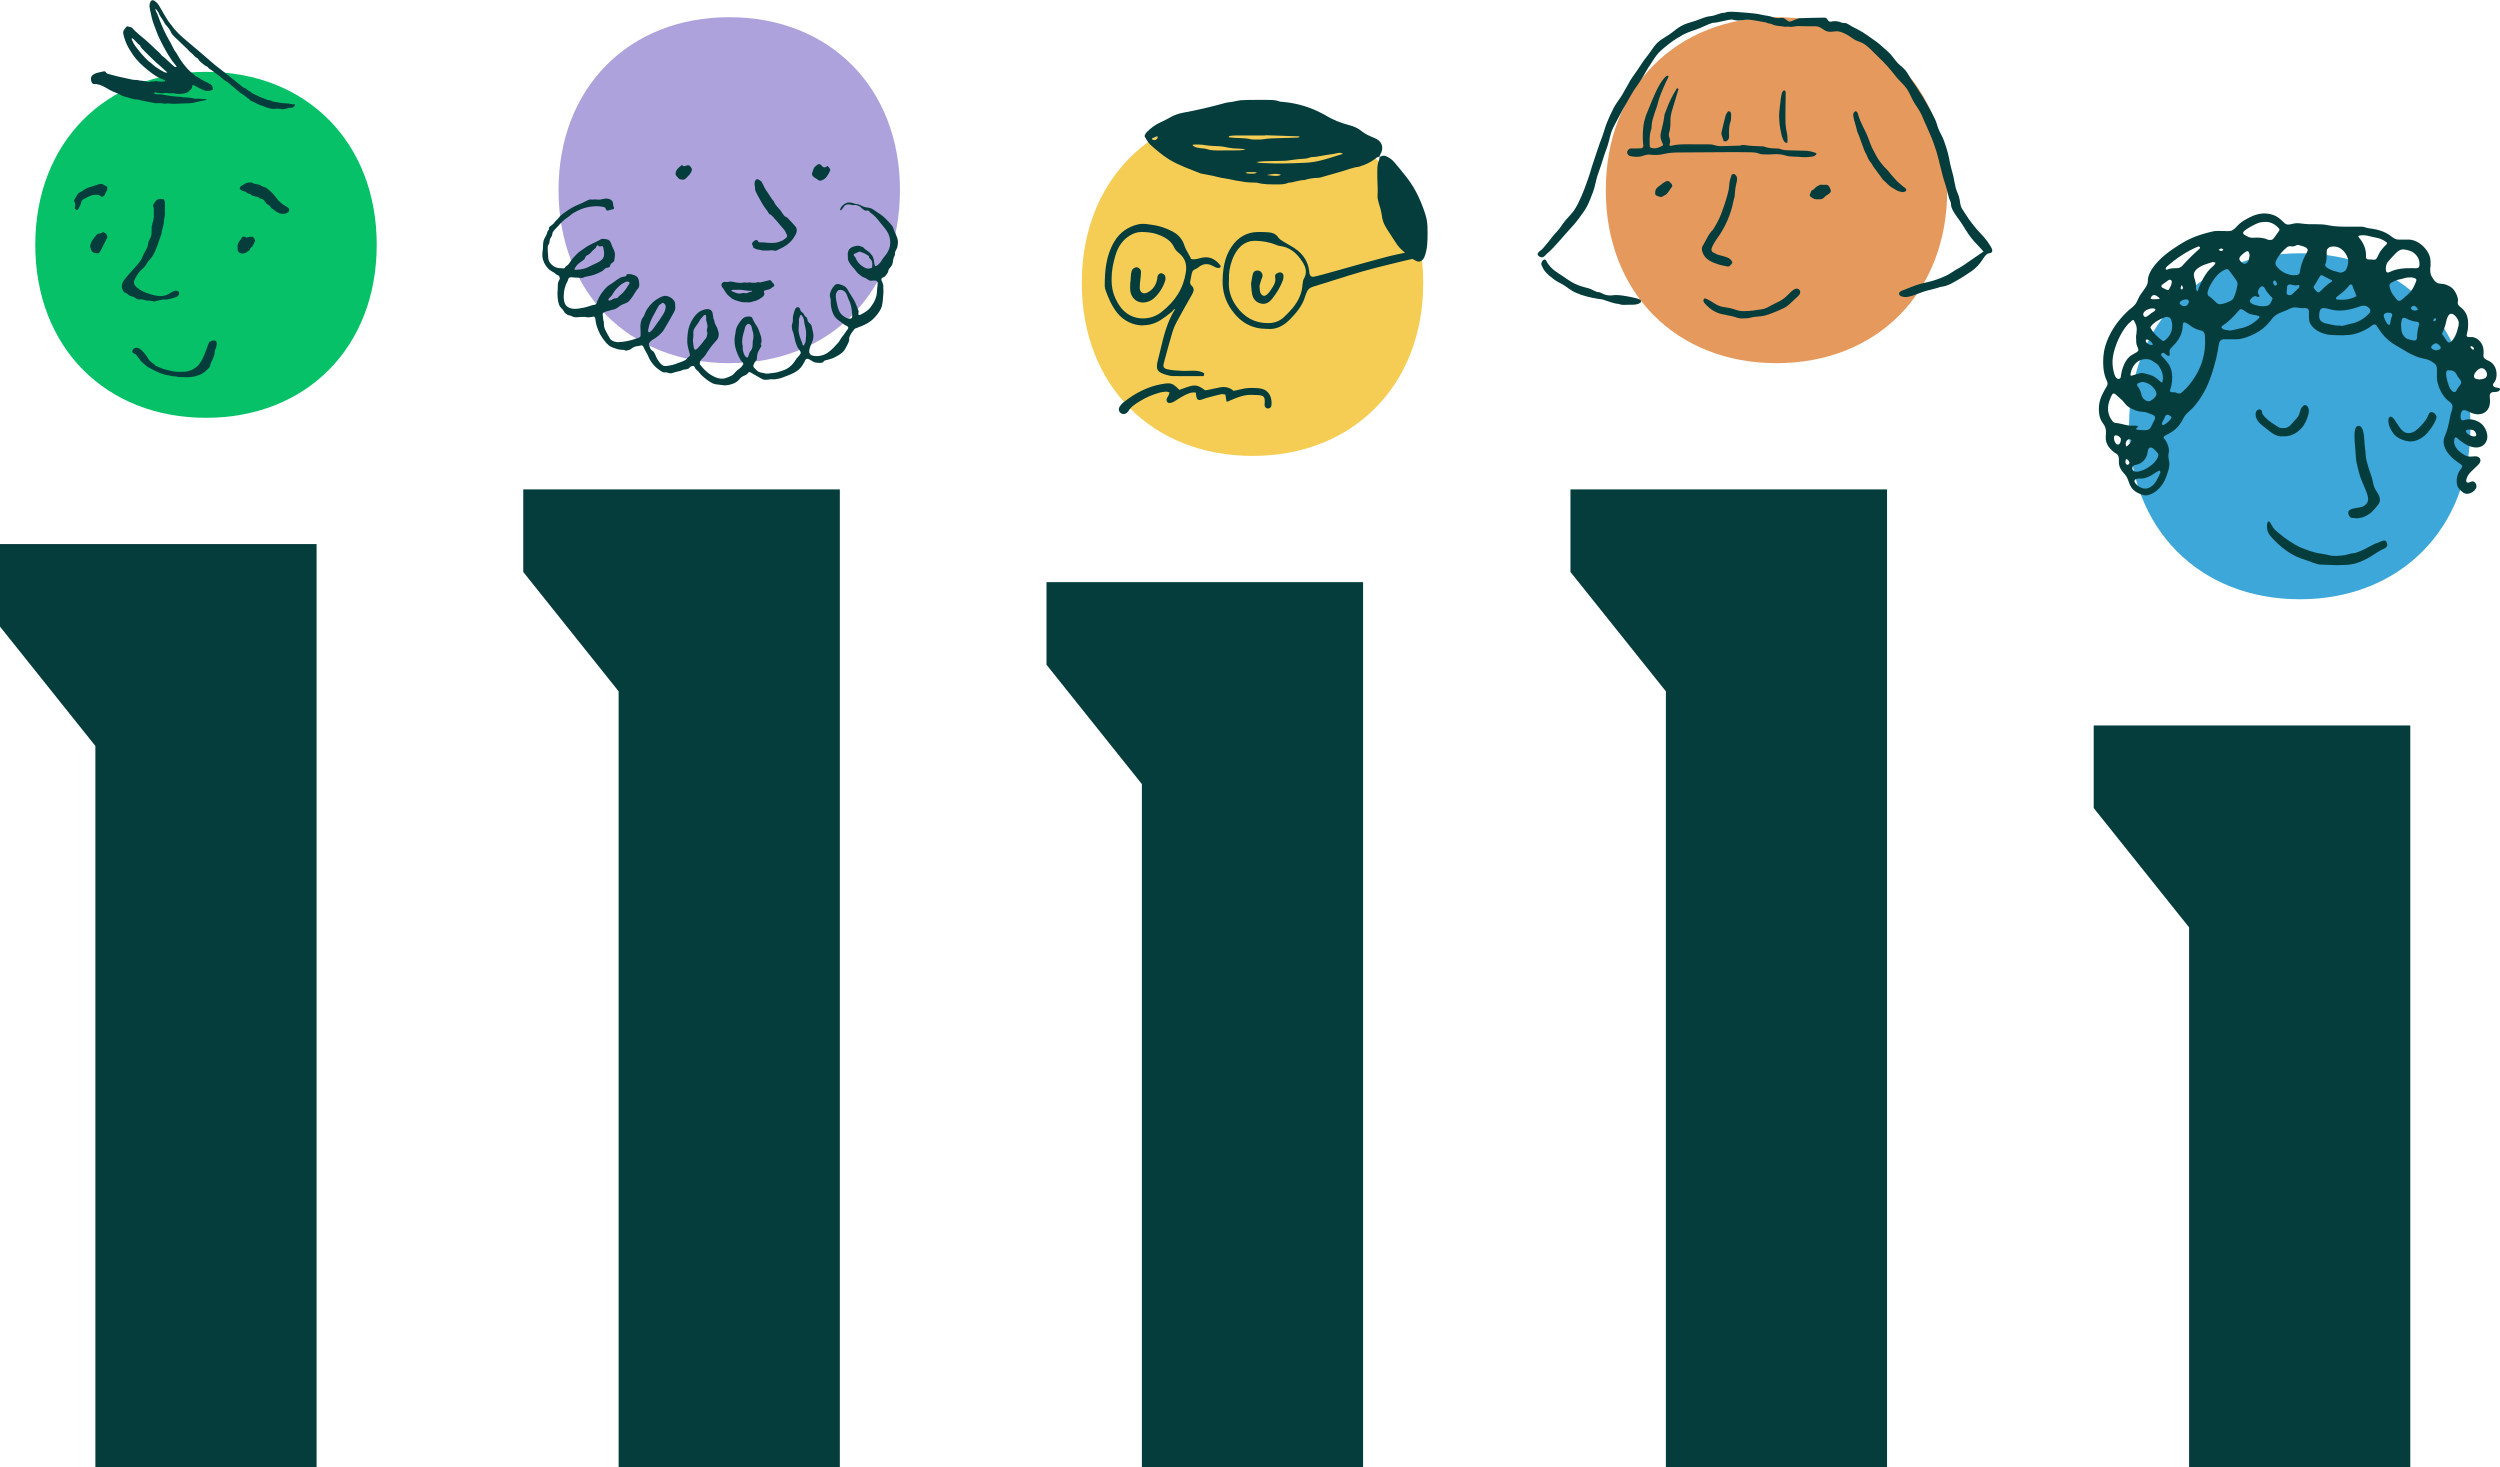 <?xml version="1.0" encoding="UTF-8"?> <svg xmlns="http://www.w3.org/2000/svg" id="Layer_1" data-name="Layer 1" width="564.07" height="331" viewBox="0 0 564.07 331"><path d="m46.48,16.21c22.63,0,38.52,15.9,38.52,39.03s-15.89,39.03-38.52,39.03S7.96,78.38,7.96,55.25,23.85,16.21,46.48,16.21Z" fill="#06c167" stroke-width="0"></path><path d="m164.54,3.88c22.63,0,38.52,15.9,38.52,39.03s-15.89,39.03-38.52,39.03-38.52-15.9-38.52-39.03S141.91,3.88,164.54,3.88Z" fill="#aea2dc" stroke-width="0"></path><path d="m282.6,24.81c22.63,0,38.52,15.9,38.52,39.03s-15.89,39.03-38.52,39.03-38.52-15.9-38.52-39.03,15.89-39.03,38.52-39.03Z" fill="#f5cd54" stroke-width="0"></path><path d="m400.83,3.88c22.63,0,38.52,15.9,38.52,39.03s-15.89,39.03-38.52,39.03-38.52-15.9-38.52-39.03,15.89-39.03,38.52-39.03Z" fill="#e6995c" stroke-width="0"></path><path d="m518.89,57.15c22.63,0,38.52,15.9,38.52,39.03s-15.89,39.03-38.52,39.03-38.52-15.9-38.52-39.03,15.89-39.03,38.52-39.03Z" fill="#3ca7d8" stroke-width="0"></path><path d="m257.91,73.39c1.15,0,2.26-.27,3.29-.79.54-.28,1.05-.64,1.54-.99.15-.11.3-.21.45-.32.17-.12.34-.26.49-.39.2-.17.39-.32.59-.45.14-.09.25-.22.35-.35.16-.19.29-.36.54-.39-1.82,2.87-2.6,6.11-3.34,9.25-.18.76-.37,1.55-.57,2.31-.54,2.08-.16,2.74,1.96,3.32.43.12.91.25,1.39.26,1.1.01,2.2.02,3.31.02h3.57c.07,0,.13-.06.15-.13l.07-.41c.01-.06-.02-.12-.07-.15-.61-.36-1.34-.53-2.28-.54h-.07c-.33,0-.67,0-1,.02-.33,0-.66.02-.99.02-.23,0-.46,0-.69-.02-1.03-.05-2.1-.1-3.1-.32-.5-.11-.77-.24-.9-.45-.13-.21-.13-.54.02-1.09.64-2.43,1.3-4.79,1.96-7.03.2-.67.5-1.37.92-2.14,1.14-2.1,2.3-4.19,3.46-6.2.36-.64.61-1.31-.08-1.95-.32-.3-.42-.64-.32-1.11.05-.23.09-.46.14-.69.07-.35.14-.69.21-1.04.11-.47.34-.75.75-.9.27-.1.52-.25.72-.42.58-.49,1.17-.73,1.8-.73.48,0,.99.14,1.51.43l.13.07c.33.18.66.37,1.05.37.13,0,.25-.02.37-.06.05-.02.08-.05.1-.1.01-.04.03-.08.04-.12.03-.09.07-.18,0-.27-1.01-1.27-2.06-1.86-3.31-1.86-.29,0-.59.03-.9.1-.18.04-.35.08-.53.13-.42.11-.86.22-1.31.22-.2,0-.39-.02-.58-.07-.2-.45-.43-.87-.67-1.28-.32-.57-.66-1.16-.86-1.81-.42-1.35-1.36-2.44-2.72-3.14-1.55-.8-3.03-1.28-4.53-1.47-.19-.02-.38-.05-.57-.08-.51-.07-1.04-.15-1.57-.15-.38,0-.72.04-1.05.12-2.36.57-4.17,1.88-5.37,3.9-1.89,3.16-2.15,6.67-2.15,9.99,0,.31.07.66.2,1.01.6,1.63,1.35,3.5,2.64,5.1,1.44,1.78,3.55,2.8,5.78,2.8h0Zm-7.09-10.85c0-1.37.29-3.04.86-4.95.6-2,1.65-3.46,3.23-4.44.82-.52,1.65-.78,2.52-.8.12,0,.24,0,.36,0,1.56,0,2.93.28,4.18.84,1.1.5,2.31,1.2,2.94,2.62.23.52.68.96,1.03,1.24,1.41,1.15,1.91,2.5,1.62,4.38-.56,3.64-2.35,6.52-5.6,9.05-1.12.87-2.6,1.37-4.07,1.37-2.16,0-4.03-1-5.26-2.82-1.38-2.04-1.93-4.03-1.81-6.47h0Z" fill="#053c3c" stroke-width="0"></path><path d="m321.09,56.98c-.06-.26-.23-.45-.42-.48-.18-.03-.4-.05-.6-.05-.15,0-.29.01-.41.04-.57.12-1.15.24-1.73.35-1.72.35-3.49.7-5.22,1.16-2.97.78-5.98,1.63-8.89,2.45-1.4.4-2.81.79-4.22,1.18-.99.28-2.01.56-3.05.79-.11.03-.21.04-.31.04-.26,0-.63-.08-.79-.79-.02-.1-.03-.2-.04-.31v-.06c-.23-2.24-1.39-4.06-3.46-5.39-.4-.26-.81-.5-1.22-.72-.38-.22-.78-.45-1.15-.68l-.16-.1c-.38-.24-.78-.49-1-.82-.59-.92-1.48-1.1-2.1-1.16-.59-.06-1.23-.08-1.94-.08-.21,0-.42,0-.64,0-2.42.05-4.4,1.17-5.87,3.33-1.69,2.48-1.96,5.37-2.01,7.61-.05,2.43.62,4.65,2,6.6,2.09,2.95,4.65,4.32,8.06,4.32h.17c.16.01.33.02.49.02,1.53,0,3.06-.73,4.43-2.13,1.36-1.39,2.86-3.06,3.48-5.27.04-.13.09-.26.15-.4.05-.11.09-.22.13-.33.25-.74.72-1.18,1.54-1.43,1.64-.49,3.29-1.01,4.89-1.52,2.03-.64,4.14-1.31,6.22-1.91,2.18-.63,4.42-1.18,6.59-1.71.73-.18,1.46-.36,2.19-.54.57-.14,1.14-.27,1.7-.39.64-.14,1.3-.29,1.95-.46.4-.1.77-.36,1.07-.56.19-.13.21-.4.16-.6h0Zm-27.2,7.1c-.09,1.93-.83,3.72-2.26,5.45-.64.77-1.35,1.46-1.89,1.98-.95.9-2.09,1.36-3.47,1.39-.09,0-.18,0-.27,0-2.84,0-5.19-1.25-6.99-3.73-1.34-1.85-1.92-3.85-1.72-5.95-.08-1.5.14-2.97.69-4.49.33-.9.76-1.73,1.26-2.38,1.02-1.34,2.33-2.02,3.91-2.02.07,0,.15,0,.22,0,1.72.07,3.1.34,4.38.84.06.03.13.05.19.08.25.1.5.21.77.24,2.11.23,3.76,1.38,5.18,3.63.89,1.4.98,2.6.31,3.75-.17.29-.26.68-.29,1.2h0Z" fill="#053c3c" stroke-width="0"></path><path d="m284.12,87.61c-.46-.04-1.06-.08-1.66-.08-.86,0-1.62.08-2.31.26-.43.11-.87.2-1.3.29-.18.04-.36.07-.53.11-.64-.59-1.37-.87-2.23-.87-.37,0-.76.05-1.2.16-.71.17-1.42.31-2.12.44-.28.05-.57.11-.84.16-.96-.73-1.6-1.1-2.4-1.1-.54,0-1.15.17-1.9.43-.38.13-.76.27-1.13.41l-.39.15c-1.07-1.07-1.58-1.48-2.55-1.48-.42,0-.92.08-1.58.2-2.95.55-5.73,1.89-8.51,4.1-.34.27-.61.63-.81.91-.34.48-.28,1.07.14,1.45.19.17.44.27.7.27s.54-.1.75-.29l.06-.05c.09-.07.19-.16.25-.27.59-1.03,1.59-1.65,2.55-2.24l.21-.13c1.24-.77,2.64-1.37,4.3-1.85.44-.13.95-.2,1.54-.23.16,0,.33.06.53.13.07.02.13.05.2.07-.02.07-.05.13-.07.2-.07.19-.12.35-.18.49-.04.09-.1.18-.16.27-.19.29-.42.65-.16,1.12.1.19.3.29.57.29.29,0,.66-.12,1.06-.36.28-.16.55-.33.82-.51.44-.28.9-.57,1.37-.8l.2-.1c.62-.31,1.26-.62,1.99-.62.16,0,.33.02.49.05,0,0,.05.49.07.65.05.47.19,1.02.77,1.02.11,0,.23-.02.36-.06.2-.05.39-.13.57-.2.19-.07.37-.14.55-.19l.33-.09c1.01-.27,2.06-.56,3.1-.78.06-.01.11-.02.18-.02.16,0,.33.04.51.07.08.02.15.03.22.04l.24,1.47s.04.08.08.11c.02.01.05.02.07.02.02,0,.04,0,.06-.01,2.73-1.18,3.78-1.53,5.47-1.53.37,0,.79.02,1.36.05,1.42.09,1.66.36,1.6,1.78,0,.05-.01.1-.02.16,0,.08-.02.16-.02.25.01.47.28.79.69.84.03,0,.07,0,.1,0,.4,0,.72-.29.76-.69.13-1.14-.12-2.15-.71-2.86-.48-.59-1.19-.93-2.04-1h0Z" fill="#053c3c" stroke-width="0"></path><path d="m257.9,68.26c.37,0,.75-.07,1.13-.2.52-.18,1.02-.47,1.39-.82,1.12-1.03,1.94-2.32,2.46-3.84.13-.37.11-.87-.04-1.23-.13-.31-.61-.5-.89-.53h-.03c-.27,0-.58.32-.68.53-.09.2-.11.42-.13.62-.01.13-.02.25-.05.36-.29,1.28-.98,2.22-2.08,2.81-.27.14-.53.22-.77.22-.63,0-1.04-.49-1.05-1.27-.01-.58.06-1.18.13-1.76.04-.32.08-.64.1-.96,0-.07.01-.14.02-.21.03-.34.07-.68-.04-1-.1-.3-.49-.62-.82-.67-.03,0-.06,0-.1,0-.28,0-.65.17-.86.4-.25.27-.34.68-.38.98-.06.47-.09.94-.11,1.4,0,.16-.02.31-.03.47-.03.03-.05.07-.05.11,0,.2,0,.41-.02.61-.02.45-.03.92.03,1.37.23,1.56,1.38,2.61,2.85,2.61h0Z" fill="#053c3c" stroke-width="0"></path><path d="m288.86,61.45c-.34,0-.69.18-.92.33-.19.12-.29.48-.24.69.26,1.15-.32,1.99-.93,2.89l-.17.25c-.49.73-.99,1.14-1.39,1.14-.1,0-.2-.03-.29-.08-.63-.37-.67-1.01-.71-1.69,0-.1-.01-.2-.02-.3-.02-.19.04-.41.1-.61l.03-.11c.08-.29.18-.59.27-.87l.02-.06c.02-.07.06-.14.09-.21.05-.11.1-.23.13-.35.15-.63-.21-1.25-.83-1.4-.1-.02-.2-.04-.3-.04-.49,0-.88.28-1,.71-.16.6-.25,1.2-.34,1.74-.03.2-.06.39-.09.56v.04c.03.29.05.56.07.81.04.52.07.96.16,1.4.23,1.18.91,1.93,1.98,2.19.19.05.37.07.55.07.74,0,1.41-.38,2-1.13,1.08-1.37,1.87-2.72,2.4-4.12.11-.28.16-.61.17-1.01,0-.46-.3-.82-.74-.83h-.01Z" fill="#053c3c" stroke-width="0"></path><path d="m173.55,56.5c.17,0,.33-.03.49-.04.34-.02.7.14,1.04.12.55-.24,1.08-.53,1.61-.8.51-.26.95-.58,1.37-.95.63-.56,1.08-1.21,1.47-1.95.22-.41.29-.77.22-1.2-.03-.23-.13-.44-.3-.61-.35-.36-.66-.76-1.01-1.12-.23-.24-.47-.43-.66-.71-.17-.25-.59-.3-.8-.52-.37-.39-.59-.91-.94-1.31-.46-.53-.96-1.01-1.3-1.63-.05-.09-.05-.24-.12-.31-.45-.47-.73-1.01-1.09-1.54-.47-.69-.98-1.37-1.29-2.15-.09-.22-.23-.4-.33-.62-.12-.26-.25-.36-.51-.48-.23-.11-.43-.34-.67-.23-.38.17-.5.64-.48,1.05,0,.07-.02.12,0,.18.16.47.03,1.05.25,1.51.21.42.4.83.64,1.24.5.87.94,1.78,1.55,2.58.32.43.64.84.9,1.31.03.06.21.02.25.07.27.3.64.51.84.86.72.7,1.28,1.54,1.98,2.26.4.41.65.95.89,1.48.09.2.05.39-.08.56-.06.08-.12.16-.21.21-.36.23-.67.58-1.11.66-.71.34-1.48.43-2.26.39-.47-.02-.94-.03-1.4-.1-.4-.05-.78-.01-1.19-.03-.19,0-.32-.44-.51-.5-.21-.07-.51.06-.67.19-.16.12-.3.31-.4.49-.11.2.03.49.18.65.07.07,0,.33.09.39.42.27.92.42,1.45.47.67.25,1.38.14,2.08.16h.01Z" fill="#053c3c" stroke-width="0"></path><path d="m134.06,71.42c-.42.07-.8.14-1.23.18-.42.04-.87-.18-1.29-.09-.6-.06-1.22.13-1.82.07-.26-.03-.5-.15-.74-.24-.12-.05-.23-.1-.36-.15-.15-.05-.32-.05-.46-.11-.21-.08-.47-.29-.64-.44-.21-.19-.3-.49-.49-.7-.36-.4-.76-.76-.92-1.26-.33-1.03-.38-2.24-.28-3.32.05-.54-.02-1.09.1-1.62.06-.27.25-.49.35-.74.07-.18-.01-.43-.08-.63-.08-.22-.29-.23-.49-.33-.26-.13-.46-.4-.72-.54-.23-.13-.45-.24-.67-.39-.23-.15-.46-.32-.65-.52-.71-.76-1.2-1.73-1.29-2.74-.05-.58.05-1.14.11-1.71.07-.59,0-1.22.15-1.8.14-.54.52-1.01.72-1.53.09-.24.12-.52.26-.74.06-.09.15-.14.22-.23.08-.11-.05-.3,0-.42.2-.44.8-.65,1.11-1.02.14-.17.24-.36.4-.51.18-.17.34-.37.53-.53.19-.17.3-.41.48-.58.19-.19.4-.37.62-.53.44-.34.91-.64,1.37-.95.93-.64,2.04-1.09,3.08-1.54.54-.23,1.06-.59,1.63-.74.27-.07.59.05.86,0,.46-.08.93.07,1.39.02.61-.06,1.21-.33,1.82-.22.52.1.97.32,1.14.83.09.27.04.58.13.84.06.2.22.42.1.6-.12.19-.45.16-.67.21-.21.05-.68.29-.88.2-.2-.09-.27-.4-.36-.56-.13-.22-.39-.24-.62-.28-.57-.11-1.11-.16-1.69-.13-1.17.06-2.29.29-3.35.74-.52.22-1.06.5-1.54.78-.46.26-.82.68-1.26.96-.89.55-1.58,1.28-2.25,2.05-.39.45-.85.82-1.15,1.33-.14.23-.1.57-.2.81-.11.27-.35.5-.44.77-.09.26-.08.55-.14.81-.06.25-.21.49-.34.71-.08.68.01,1.37.05,2.06.03.53.02,1.08.31,1.55.3.47.71.86,1.2,1.12.55.29,1.21.29,1.83.33.3.02.37-.02.51-.26.16-.26.52-.38.72-.61.39-.46.64-1.01,1.06-1.45.42-.45.81-.9,1.28-1.3.39-.33.85-.58,1.26-.89.6-.46,1.23-.78,1.9-1.11.49-.25.99-.48,1.48-.73.27-.14.47-.33.78-.32.41.01.92.07,1.29.25.52.25.58.85.79,1.33.26.6.61,1.16.68,1.81.03.32-.04.6-.07.92-.03.28-.04.54-.19.78-.13.22-.37.32-.57.48-.23.18-.2.5-.36.74-.16.24-.73.18-.96.35-.27.19-.48.48-.77.65-.57.34-1.19.6-1.82.81-.61.21-1.26.31-1.9.44-.29.06-.58.29-.88.28-.33-.01-.63-.1-.96-.08-.32.02-.64-.02-.95-.05-.26-.02-.64-.09-.89.07-.23.15-.25.55-.36.77-.14.29-.31.57-.42.87-.19.53-.34,1.07-.4,1.62-.07.61-.1,1.18,0,1.79.08.51.24,1.08.67,1.42,1.07.87,2.55.51,3.81.28.67-.12,1.29-.37,1.95-.56.26-.08.55-.04.77-.22.23-.18.21-.43.31-.68.44-1.14,1.2-2.22,2.06-3.11.45-.47,1.12-.77,1.64-1.17.48-.37.97-.74,1.5-1.03.24-.13.5-.16.76-.21.17-.03.35-.03.5-.12.12-.08.14-.41.28-.44.64-.13,1.35.09,1.92.36.48.22.65.66.74,1.18.1.55.17,1.17-.14,1.63-.16.23-.39.4-.51.64-.13.28-.35.49-.49.76-.29.53-.68,1-1.07,1.46-.41.48-1.07.58-1.63.85-.58.29-1.04.81-1.65,1.03-.29.11-.63.1-.91.22-.31.13-.65.16-.96.27-.24.08-.58.16-.74.37-.18.23,0,.78,0,1.06,0,.33.11.61.17.93.06.32,0,.66.06.98.11.58.4,1.09.68,1.61.14.25.26.5.42.73.17.25.27.58.52.76.42.31,1.09.52,1.65.49,1.39-.07,2.72-.35,4.01-.82.25-.09.66-.17.85-.36.21-.21.09-.66.11-.93.03-.65-.09-1.33-.01-1.98.04-.32.14-.64.23-.96.09-.32.42-.56.54-.87.24-.6.46-1.18.83-1.71.65-.93,1.46-1.75,2.48-2.29.54-.29,1.19-.64,1.82-.5.52.11,1.11.4,1.45.8.16.18.32.4.4.62.11.29.02.66.08.97.12.64-.24,1.19-.54,1.72-.66,1.14-1.26,2.3-1.96,3.42-.62,1-1.65,1.83-2.7,2.4-.22.12-.4.34-.57.54-.2.23-.21.42-.11.66.11.28.18.59.33.85.16.28.55.41.73.67.35.52.49,1.17.84,1.7.3.44.69,1.08,1.19,1.33.52.26,1.3.04,1.85-.06.58-.1,1.13-.32,1.68-.53.54-.21,1.12-.37,1.61-.68.23-.15.37-.44.58-.6.26-.2.46-.33.38-.62-.17-.65-.38-1.26-.49-1.92-.12-.67-.12-1.29-.08-1.97.08-1.28.29-2.44.91-3.59.56-1.02,1.33-2.07,2.47-2.49.53-.2,1.21-.41,1.76-.13.59.3.55.89.66,1.43.05.26.03.55.17.78.14.23.1.47.19.73.2.58.62,1.07.72,1.68.24.44.24,1.09.12,1.55-.13.47-.49.84-.83,1.2-.75.83-1.37,1.69-1.95,2.64-.27.45-.64.84-1.03,1.21-.17.16-.27.28-.32.52-.05.24-.15.47,0,.66.68.89,1.52,1.74,2.5,2.35.91.56,2.1,1.03,3.16.72.53-.15,1.07-.38,1.54-.65.45-.26.73-.75,1.12-1.09.39-.33.85-.58,1.15-1,.14-.19.31-.39.26-.63-.06-.25-.39-.43-.53-.64-.55-.9-.99-1.93-1.24-2.94-.14-.55-.19-1.16-.19-1.72s.17-1.18.24-1.77c.07-.56.21-1.06.5-1.55.28-.47.59-.94.97-1.34.33-.35.79-.58,1.28-.6.26-.01.54-.02.78.1.24.12.28.34.38.57.21.5.51.97.82,1.42.31.43.49.9.65,1.4.15.49.39.97.44,1.48.03.27.08.56.02.83-.03.13-.15.26-.17.39-.01.12.15.23.15.35.01.28-.28.53-.37.78-.11.28-.33.53-.43.81-.09.25-.1.52-.17.77-.07.26.03.58-.08.82-.11.24-.37.41-.46.65-.05.13-.11.25-.19.38-.07.12-.1.27-.11.4-.01.23.21.5.38.64.21.18.39.39.61.56.21.16.43.22.69.29.27.07.55.07.81.16.52.18,1.08.04,1.62-.02.57-.07,1.14-.12,1.67-.31.53-.19,1.1-.33,1.6-.58.95-.48,1.61-1.18,2.15-2.08.3-.5.79-.87,1.08-1.37.29-.49-.34-.96-.57-1.38-.54-.96-.71-2.03-.94-3.09-.12-.55-.47-1.07-.4-1.63-.11-.42.17-.84.21-1.27.04-.43-.05-.9.08-1.31.12-.38.2-.78.33-1.15.12-.31.32-.75.74-.71.43.05.48.43.58.74.1.33.56.46.72.76.16.3.23.55.54.72.32.17.26.69.42.99.18.34.64.55.78.9.15.39.17.83.29,1.23.24.76.23,1.58-.05,2.32-.28.76-.73,1.51-.73,2.36,0,.38.19.66.52.81.38.17.87.22,1.28.21.79-.03,1.7-.29,2.34-.75.63-.47,1.21-.93,1.71-1.55.24-.3.57-.54.8-.85.25-.34.4-.73.66-1.06.26-.33.54-.64.75-1,.21-.35.53-.67.72-1.03.17-.34-.29-.58-.56-.7-.34-.14-.59-.41-.9-.62-.59-.42-1.21-.83-1.61-1.42-.45-.66-.63-1.43-.78-2.21-.09-.45-.08-.89-.07-1.35.01-.42-.25-.86-.21-1.28.08-.77.52-1.57,1.06-2.14.59-.62,1.42-.18,2.1.12.71.32.94,1.05,1.32,1.65.46.74.97,1.41,1.3,2.21.16.39.33.77.46,1.16,0,.23.18.41.25.62.08.22-.13.55-.05.77.11.3.34.16.6.02.78-.41,1.56-.85,2.08-1.54.3-.4.6-.83.85-1.27.25-.45.43-.96.55-1.45.12-.55.11-1.13.16-1.69.04-.44.28-1.16-.05-1.54-.17-.19-.45-.13-.68-.15-.28-.03-.61.1-.88.02-.48-.13-.84-.57-1.33-.7-.47-.13-.87-.54-1.25-.82-.37-.27-.59-.69-.89-1.04-.3-.37-.64-.68-.92-1.07-.28-.39-.51-.77-.6-1.24-.04-.22,0-.45-.02-.67-.02-.26-.03-.47,0-.73.05-.39.25-.83.58-1.07.39-.28.88-.43,1.35-.5.26-.04.47-.08.71.02.23.09.49.13.71.23.22.1.35.34.53.49.19.16.39.29.6.43.39.25.73.62.99,1,.22.33.33.67.41,1.04.07.39.05.81.2,1.17.11.26.3.19.49.06.2-.14.38-.32.56-.49.37-.34.54-.84.86-1.21.65-.76,1.27-1.59,1.48-2.58.2-.97.1-2.01-.33-2.91-.44-.91-1.18-1.68-1.81-2.48-.33-.41-.64-.83-1-1.21-.36-.38-.7-.69-1.14-.98-.19-.13-.3-.39-.5-.51-.24-.13-.6.04-.84-.06-.2-.09-.39-.29-.58-.4-.23-.14-.36-.43-.61-.52-.24-.08-.47-.22-.71-.29-.28-.07-.59.02-.88-.02-.46-.06-1.01-.25-1.46-.07-.43.17-.65.71-.95,1.04-.07.08-.29.41-.38.13-.05-.15.09-.44.17-.56.34-.52.99-1.08,1.7-1.12.33-.02.61.05.93.11.16.14.41.13.61.19.21.06.42.05.63.11.21.07.4.18.6.24.24.07.45.23.68.32.47.17,1.01.15,1.49.31.46.15.86.47,1.26.73.79.53,1.62,1.04,2.26,1.73.32.35.66.68.98,1.04.33.37.62.72.73,1.2.1.45.36.82.52,1.24.16.43.37.87.43,1.32.07.47,0,.96-.08,1.43-.09.49-.49.91-.56,1.4-.03.21.04.38-.05.58-.1.2-.2.39-.27.59-.13.45-.13.95-.28,1.4-.14.41-.45.7-.72,1.04-.13.17-.16.41-.22.61-.06.2-.1.33-.26.5-.17.18-.27.44-.46.6-.2.16-.55.21-.71.4-.27.32.13.82.21,1.16.04.2.14.38.14.59,0,.25-.04.5,0,.75.05.49.02.97-.04,1.45-.06.51-.06,1.03-.14,1.54-.07.47-.16.94-.36,1.37-.38.79-.94,1.49-1.55,2.13-.61.66-1.38,1.14-2.21,1.54-.41.2-.83.38-1.27.51-.21.06-.37.22-.58.25-.22.03-.3.08-.41.25-.27.4-.62.75-.83,1.17-.1.21-.19.42-.29.63-.09.2.02.46-.03.67-.11.44-.3.88-.53,1.27-.23.39-.43.83-.72,1.17-.59.68-1.47,1.12-2.28,1.52-.41.21-.87.27-1.3.43-.2.07-.41.09-.62.15-.24.07-.38.44-.62.5-.44.11-.94.04-1.39,0-.45-.05-.85-.31-1.23-.56-.26-.17-.81-.49-1.11-.17-.14.15-.22.42-.32.6-.12.22-.25.44-.38.65-.97,1.69-2.94,2.2-4.65,2.88-.43.17-.89.21-1.34.32-.48.12-.92,0-1.4.04-.23.02-.44.12-.68.11-.24-.01-.49.04-.71-.03-.48-.16-.88-.42-1.32-.68-.45-.27-.92-.52-1.37-.79-.17-.1-.38-.26-.58-.24s-.34.32-.49.45c-.35.3-.83.39-1.21.66-.38.27-.64.7-1.01.99-.35.27-.69.45-1.12.58-.46.15-.93.28-1.42.31-.49.03-.99-.08-1.48-.14-.52-.06-1.03-.08-1.5-.3-.9-.42-1.65-1.06-2.39-1.71-.35-.31-.62-.7-.92-1.06-.16-.18-.4-.3-.56-.48-.13-.15-.2-.55-.38-.63-.2-.1-.52-.02-.7.06-.23.11-.36.42-.59.52-.45.18-.99.13-1.42.35-.4.2-.87.24-1.31.35-.45.11-.96.38-1.43.32-.24-.03-.44-.14-.67-.19-.25-.05-.54.05-.78-.03-.43-.14-.8-.47-1.17-.72-.78-.53-1.35-1.3-1.84-2.07-.25-.4-.38-.86-.6-1.27-.23-.44-.51-.84-.71-1.29-.15-.32-.28-.84-.76-.7-.49.14-1.06.14-1.53.34-.4.17-.71.55-1.13.67-.19.06-.36.06-.54.15-.18.09-.39-.13-.58-.15-.5-.05-1.04-.03-1.52-.2-.48-.18-1-.28-1.45-.52-.79-.42-1.38-1.24-1.89-1.95-.52-.72-.89-1.52-1.18-2.35-.15-.43-.29-.85-.35-1.31-.03-.25-.05-.5-.1-.74-.04-.21-.16-.32-.3-.49l-.04.02Zm2.21-13.96c.08-.38.04-.72-.06-1.09-.09-.31,0-.71-.34-.84-.16-.06-.41.14-.58.09-.15-.04-.28-.23-.42-.26-.28-.05-.31.37-.43.52-.19.24-.47.42-.69.63-.23.21-.41.48-.64.69-.24.24-.61.34-.87.56-.2.18-.22.54-.4.73-.45.46-1.09.73-1.53,1.2-.17.19-1.13,1.25-.35,1.2.67-.04,1.35-.13,1.99-.32.63-.19,1.2-.53,1.79-.81,1.02-.5,2.56-.98,2.55-2.31h0Zm53.33,7.95c-.27,0-.42,0-.59.2-.19.23-.37.53-.41.81-.09.68.08,1.35.22,2.03.23,1.08.47,2.12,1.42,2.82.42.31.96.67,1.51.64.62-.03.55-.53.52-1-.06-1.1-.24-2.28-.77-3.28-.26-.49-.34-1.1-.67-1.56-.33-.45-.64-.63-1.23-.67Zm-33.15,10.48c-.05.45-.17.87-.08,1.32.08.42.1.83.18,1.26.05.26.26.58.59.33.17-.12.31-.25.44-.4.16-.19.33-.37.48-.55.3-.35.58-.7.84-1.07.2-.3.55-.56.58-.93.02-.21.1-.4.13-.6.02-.22-.15-.44-.14-.66.02-.45.31-.9.1-1.32-.01-.41-.21-.78-.25-1.18-.03-.28.14-.83-.16-1.02-.23-.15-.61.41-.76.55-.27.25-.45.52-.61.84-.35.66-.92,1.22-1.23,1.89-.22.48-.06,1.03-.12,1.54h0Zm13.41,1.08c.19-.81.21-1.61-.08-2.4-.13-.35-.12-.83-.34-1.14-.17-.23-.48-.48-.81-.29-.34.2-.49.6-.57.94-.1.44-.21.86-.35,1.29-.15.44-.19.87-.24,1.33-.05.47-.02.93.12,1.39-.07.63.06,1.23.28,1.81.09.24.28.5.48.69.24.23.38-.02.48-.2.14-.27.16-.6.3-.87.14-.27.37-.48.5-.75.27-.57.15-1.19.21-1.81h0Zm-23.6-2.63c0,.09-.04.23-.03.39,0,.08.18.3.25.26.65-.34,1.03-.99,1.44-1.57.59-.81,1.17-1.62,1.69-2.47.33-.53.56-1.07.59-1.71.01-.32-.1-.51-.32-.73-.26-.26-.43-.24-.66,0-.15.15-.4.21-.52.38-.5.77-.88,1.61-1.33,2.4-.53.94-.91,1.9-1.11,3.05h0Zm47.71-17.59c-.36.16-.66.26-1.01.42-.14.07-.39.2-.35.35.06.24.33.41.42.64.46,1.09,1.19,1.83,2.29,2.32.28.13.54.15.84.1.17-.03.33-.08.49-.12.09-.02.12-.15.13-.23.05-.55.11-1.08-.2-1.56-.14-.21-.39-.35-.51-.57-.04-.07.06-.28-.01-.32-.36-.23-.68-.47-1.08-.65-.35-.15-.67-.22-1.01-.38h0Zm-12.15,19.6c.16-1.07.05-2.02-.25-3.06-.14-.48-.09-1.02-.28-1.47-.06-.15-.5-1.06-.69-.71-.13.24-.22.52-.3.78-.08.27-.03.51-.03.78,0,.55-.08,1.09-.09,1.64-.02,1.04.43,2.1.81,3.07.06.17.06.53.26.59s.18-.2.28-.34c.27-.41.26-.79.31-1.27Zm-44.45-8.55c.39.09.78-.28,1.14-.42.24-.09.53-.04.76-.15.22-.1.31-.39.51-.52.76-.51,1.3-1.25,1.76-2,.13-.2.26-.4.38-.61.12-.19.21-.21.05-.4-.28-.32-.7-.13-1.04.02-.87.4-1.57,1.13-2.16,1.83-.33.39-.52.88-.85,1.27-.24.29-.86.58-.56.97Z" fill="#053c3c" stroke-width="0"></path><path d="m40.44,66.23c.03-.21-.05-.36-.24-.49-.51-.36-1.06-.08-1.84.4-.32.19-.62.38-.92.47-1.26.4-2.28.12-3.36-.18-.77-.21-2.22-.7-3.28-1.65-.63-.56-.74-1.14-.37-1.83.23-.43.59-1.07,1.02-1.6.2-.25.44-.47.67-.68.22-.21.43-.4.61-.62.14-.17.24-.35.35-.54.16-.27.32-.54.58-.8,1.16-1.18,1.7-2.81,2.22-4.39.18-.55.37-1.11.58-1.65-.03-.29.08-.63.17-.94.04-.12.07-.23.09-.32.03-.15.06-.29.1-.44.07-.31.14-.59.15-.89,0-.33.07-.6.13-.86.04-.19.08-.37.1-.57.03-.3.02-.64.01-.96,0-.06,0-.12,0-.18h0v-.33c0-.18,0-.36.01-.54,0-.34.02-.69,0-1.01-.01-.11-.06-.23-.12-.35-.04-.09-.09-.2-.13-.31-.65-.12-1.25-.16-1.67.22-.3.28-.73.92-.79,1.24.07.15.13.31.18.47l.02.1c0,.26,0,.52,0,.78,0,.12,0,.24,0,.36,0,.27.01.55,0,.82-.02.45-.14.87-.26,1.28-.1.35-.2.68-.23,1.02-.02.24-.02.47-.01.72.01.52.02,1.06-.24,1.63-.07.14-.13.27-.2.39-.12.22-.23.42-.29.66-.03.12-.04.23-.06.35-.03.19-.05.4-.12.6-.14.42-.36.79-.56,1.14-.2.34-.39.66-.51,1.02-.24.73-.66,1.28-1.15,1.86-.4.48-.82.94-1.23,1.39-.66.72-1.35,1.48-1.9,2.27-.08.11-.17.23-.23.35-.65,1.29.26,2.33.38,2.36.14.04.3.09.48.19.15.09.28.2.39.3.12.11.23.2.36.26.11.05.23.08.36.11.13.03.26.06.39.11.22.08.39.21.54.32.13.1.24.18.38.23.15.06.32.05.51.03.09,0,.18-.01.28-.01.07,0,.14,0,.22.01.2.03.37.09.52.14.12.04.24.08.36.1.18.03.36.03.55.04.23,0,.46.01.71.06.11.02.21.04.3.07.34.08.53.13.82-.05l.08-.05h.1c.22,0,.43-.06.66-.13.18-.05.37-.11.58-.14.19-.03.36-.02.54-.01.19,0,.37.01.53-.03.4-.1.61-.14.99-.2.13-.02.24-.07.35-.11.2-.08.42-.17.67-.17.33-.16.64-.55.68-.88h0Z" fill="#053c3c" stroke-width="0"></path><path d="m65.12,46.97c-.22-.2-.46-.37-.71-.49-.82-.43-1.56-1.11-2.21-2.02-.53-.75-1.17-1.33-1.96-1.96l-.06-.04c-.07-.05-.14-.11-.19-.13-.1-.04-.2-.07-.31-.1-.28-.09-.61-.19-.91-.42-.17-.13-.45-.18-.74-.23-.16-.03-.32-.06-.46-.09-.04,0-.09-.02-.13-.03-.17-.03-.38-.07-.53-.23-.08-.07-.11-.09-.12-.1,0,0-.02,0-.04.02l-.11.07-.13-.02c-.69-.13-1.22.21-1.83.61-.11.07-.23.15-.34.22-.16.1-.19.24-.24.52l-.02.1s.06.05.1.07c.1.06.24.13.33.26.02.02.14.06.2.08.04.01.09.03.13.04.06.02.13.03.2.05.21.04.46.09.6.3.09.13.22.17.45.23.22.06.51.13.72.37.14.15.36.18.62.22.18.03.37.06.55.12l.09.03c.17.06.38.13.52.3.06.07.16.09.32.13.16.04.36.08.52.22.2.17.35.39.48.6.08.12.15.23.23.33,0,0,.04.01.07.02.06.03.14.06.21.11l.09.06c.15.09.31.2.42.37.2.31.5.54.82.77.11.08.22.16.33.25.25.2.56.35.79.45.07.03.14.06.19.09.78.25,1.33.19,1.91-.21.17-.12.28-.31.29-.52,0-.1,0-.27-.15-.4h0Z" fill="#053c3c" stroke-width="0"></path><path d="m23.01,44.42s0,0,0,0c.01,0,.03-.01.05-.02.4-.19.59-.32.65-.61.05-.22.17-.45.31-.62.21-.25.2-.54.17-.98v-.08c-.23-.08-.42-.19-.6-.31-.27-.17-.51-.32-.8-.3-.07.01-.14.02-.22.03-.14.02-.27.03-.38.07-.39.15-.78.27-1.17.39-.17.05-.34.11-.51.16l-.22.07c-.38.12-.77.24-1.07.45-.51.36-.95.65-1.47.87-.03,0-.09.06-.15.15-.12.19-.23.38-.34.57-.14.24-.28.49-.43.72-.18.27-.16.39-.06.53.33.47.24.96.12,1.35-.01.03-.03.09-.04.14.04.04.07.07.1.11.05.05.1.1.15.15.11.1.24.14.34.12.08-.02.14-.07.19-.16.08-.16.16-.32.25-.48.19-.35.38-.67.43-1.05.04-.28.24-.58.46-.7.15-.08.29-.15.43-.23.84-.46,1.71-.94,2.83-.79.3.04.64.13.93.45h0Z" fill="#053c3c" stroke-width="0"></path><path d="m22.75,56.49c.54-1.06,1.02-2.02,1.47-2.94.03-.06.04-.15.02-.19-.05-.13-.12-.27-.2-.41-.03-.06-.06-.12-.09-.17-.07-.13-.19-.18-.38-.26-.11-.05-.23-.09-.34-.17-.04,0-.11.06-.15.09-.06.04-.11.09-.18.13-.27.14-.51.17-.76.11-.61.5-1.05,1.14-1.51,1.87-.12.19-.18.44-.23.7-.02.11-.05.21-.07.31.03.1.06.21.08.31.07.27.14.52.25.73.15.28.46.45.98.53.67.11.75.06,1.12-.66h0Z" fill="#053c3c" stroke-width="0"></path><path d="m53.62,55.84v.19c0,.13,0,.25,0,.37.02.3.45.73.77.77.69.07,1.17-.08,1.55-.48l.06-.06.08-.02c.14-.03.19-.11.3-.34.08-.17.18-.39.39-.53.25-.17.37-.46.5-.77.09-.21.18-.43.31-.63-.01-.04-.04-.11-.05-.15l-.02-.04c-.06-.16-.12-.32-.2-.43-.17-.25-.29-.32-.45-.3-.1,0-.21,0-.32,0-.13,0-.24-.01-.34.01-.04.01-.09.04-.14.06-.16.08-.46.24-.75-.06-.13-.02-.23-.03-.32-.03-.33,0-.42.12-.57.44-.08.17-.19.31-.3.44l-.05.06c-.37.47-.52.94-.47,1.46v.03h0Z" fill="#053c3c" stroke-width="0"></path><path d="m447.54,56.76c-.89-1.06-1.94-2.02-2.8-3.11-.89-1.12-1.55-2.39-2.36-3.57-.72-1.07-1.66-2.12-2.08-3.35-.11-.32-.06-.65-.13-.96-.08-.35-.29-.67-.39-1.01-.22-.74-.39-1.5-.59-2.26-.24-.93-.61-1.84-.84-2.77-.23-.94-.47-1.87-.71-2.8-.24-.93-.45-1.87-.74-2.79-.44-1.41-.93-2.78-1.54-4.12-.63-1.38-1.22-2.78-1.83-4.17-.46-1.02-1.19-1.91-1.75-2.88-.55-.97-.94-2.05-1.58-2.98-.64-.92-1.54-1.64-2.25-2.51-.71-.87-1.38-1.76-2.14-2.59-.76-.83-1.56-1.61-2.36-2.39-.96-.94-1.87-1.98-3.03-2.68-.58-.35-1.27-.49-1.86-.81-.64-.35-1.19-.83-1.83-1.18-.56-.31-1.13-.57-1.76-.71-.67-.16-1.32.05-2,.06-1.5.03-1.88-1.24-3.38-1.25-.81,0-1.64,0-2.46-.01-.83-.02-1.65-.1-2.45.08-.39.09-.7.09-1.11.02-.33-.05-.69.07-1.01,0-.75-.16-1.53-.12-2.26-.35-.39-.12-.67-.34-1.09-.36-.41-.03-.6-.25-1.02-.3-.83-.11-2.51-.48-3.33-.55-1.6-.14-2.42.47-3.98-.05-1.18-.02-3.28.76-4.46.74-1.08.31-2.55,1.12-3.62,1.47-1.08.36-2.17.72-3.15,1.27-.99.55-1.99,1.16-2.89,1.86-.87.68-1.78,1.38-2.54,2.18-.75.8-1.26,1.79-1.88,2.67-.62.88-1.13,1.83-1.68,2.78-.59,1.03-1.34,1.97-1.98,2.96-.64,1-1.19,2.04-1.79,3.07-.59,1.01-1.18,2.02-1.7,3.08-.52,1.06-1.17,2.06-1.57,3.16-.4,1.12-.59,2.33-.98,3.46-.4,1.12-.81,2.19-1.13,3.33-.32,1.12-.78,2.21-1.13,3.35-.35,1.14-.5,2.32-.91,3.42-.42,1.11-.83,2.22-1.36,3.27-.53,1.05-1.29,1.98-1.98,2.94-.68.95-1.5,1.79-2.28,2.67-.78.88-1.54,1.77-2.33,2.63-.76.83-1.49,1.7-2.37,2.41-.35.29-.73.9-1.21.93-.38.03-1.01-.28-1-.75,0-.4.74-.8,1-1.07.39-.4.73-.86,1.1-1.28.75-.86,1.35-1.81,2.16-2.62.81-.81,1.34-1.86,2.1-2.72.72-.82,1.5-1.56,2.07-2.49.59-.96,1.07-1.98,1.52-3.02.45-1.04.83-2.1,1.21-3.15.41-1.13.77-2.28,1.1-3.43.34-1.15.79-2.27,1.14-3.42.34-1.11.76-2.21,1.18-3.32.41-1.11.67-2.27,1.14-3.34.46-1.06.92-2.13,1.46-3.15.54-1.02,1.29-1.92,1.89-2.91.65-1.06,1.19-2.19,1.84-3.25.65-1.06,1.44-2.03,2.1-3.09.59-.95,1.27-1.86,1.98-2.76.7-.9,1.26-1.93,2.08-2.7.79-.74,1.79-1.22,2.68-1.84.89-.61,1.7-1.37,2.64-1.89.98-.55,2.1-.81,3.18-1.15,1.1-.34,2.2-.96,3.35-1.05,1.2-.09,2.15-.8,3.34-.79.6-.37,2.45-.17,3.33-.11.89.05,2.77.21,3.65.33.89.11,1.68.38,2.57.47.87.09,1.43.5,2.31.55.43.02.87-.14,1.29-.05.44.1,1,.83,1.46.82.4-.01,1.06-.44,1.44-.53.43-.11.42-.24.86-.24.91,0,1.82-.08,2.74-.08s1.83-.02,2.74-.05c.9-.03.69,1.1,1.56.9.89-.21,1.57-.1,2.41.24.34.14.78.02,1.12.17.41.18.77.48,1.17.68.79.42,1.6.82,2.38,1.28.76.45,1.45.99,2.16,1.48.72.49,1.42.99,2.07,1.59.64.61,1.35,1.15,1.97,1.79.62.63,1.08,1.43,1.69,2.07.6.63,1.36,1.12,1.89,1.8.53.68.86,1.51,1.39,2.2.53.68.96,1.4,1.42,2.12.45.72.96,1.4,1.36,2.16.42.78.91,1.52,1.31,2.3.4.79.84,1.56,1.2,2.36.35.79.49,1.69.89,2.46.4.76.81,1.53,1.09,2.35.29.83.58,1.68.81,2.54.24.86.36,1.75.55,2.61.19.88.47,1.75.68,2.62.21.88.32,1.78.54,2.66.23.86.73,1.71.88,2.59.14.79.15,1.52.59,2.2.47.74.96,1.49,1.45,2.22.49.73,1.07,1.41,1.62,2.1.54.68,1.2,1.29,1.78,1.96.58.67,1.11,1.39,1.56,2.14.32.52.74,1.38-.17,1.56-.27.06-.48.03-.7.23-.27.25-.55.59-.74.9-.76,1.27-1.77,2.35-3.02,3.15-.71.45-1.4.97-2.15,1.39-.74.42-1.47.88-2.23,1.26-.73.37-1.56.61-2.38.69-.98.39-2.03.57-3.05.85-1.02.28-1.98.73-2.99,1.06-.51.16-1.02.32-1.56.36-.39.03-1.04-.05-1.38-.28-.29-.19-.4-.55-.15-.82.27-.3.93-.49,1.29-.63,1.02-.4,2.02-.83,3.07-1.14,1.05-.32,2.14-.5,3.18-.81.98-.29,1.94-.67,2.87-1.1.95-.43,1.76-1.1,2.68-1.59,1.04-.55,1.98-1.23,2.93-1.91s1.97-1.29,2.92-1.99h0Z" fill="#053c3c" stroke-width="0"></path><path d="m405.88,35.38c-.65-.03-1.28-.03-1.9-.08-.39-.03-.78-.1-1.15-.22-.91-.29-1.84-.35-2.79-.27-.62.05-1.26.05-1.88.03-.39,0-.81-.02-1.16-.16-.75-.3-1.53-.32-2.32-.33-1.18-.02-2.36-.03-3.53-.03-4.09.02-8.17.04-12.25.08-1.17.01-2.34.06-3.5.34-.99.24-2.02.29-3.05.16-.55-.07-1.08.04-1.61.24-.98.36-2,.28-3.01.06-.31-.07-.67-.62-.61-.91.08-.37.48-.78.78-.79.47-.01.94,0,1.41,0,.31,0,.63-.02.94-.04.35-.02.59-.3.53-.62-.1-.53-.15-2.42-.1-2.99.09-1.09.13-2.2.54-3.24.06-.14.05-.31.11-.46,1.01-2.38,1.85-4.83,3.14-7.09.4-.69.87-1.3,1.44-1.85.09-.09.27-.16.38-.12.17.06.18.23.1.4-.21.42-.43.83-.62,1.26-.69,1.58-1.42,3.14-1.8,4.83-.16.68-.47,1.33-.67,2-.29.97-.66,1.93-.66,2.98,0,.23,0,.49-.09.7-.46,1.22-.34,2.48-.32,3.73,0,.12.14.31.26.35.98.31,1.84-.02,2.67-.52.05-.03.1-.13.08-.17-.11-.29-.24-.58-.36-.87-.25-.6-.29-1.23-.14-1.85.31-1.3.65-2.58.8-3.91.04-.38.25-.74.38-1.11.61-1.7,1.38-3.32,2.35-4.85.11-.17.26-.19.35-.09.04.05.09.15.07.21-.47,1.66-1.02,3.28-1.49,4.94-.17.61-.29,1.21-.3,1.85,0,1.02.01,2.04-.31,3.04-.12.37-.03.78.12,1.16.17.46.17.91-.02,1.38-.09.23.12.41.41.33,1.15-.3,2.33-.33,3.5-.33,1.65,0,3.3,0,4.95.02.39,0,.8.02,1.16.15.61.22,1.23.26,1.86.25,1.34-.03,2.67-.08,4-.12.53-.21,1.05-.14,1.6-.05.93.15,1.88.13,2.82.19.39.02.82-.02,1.17.12.83.32,1.68.36,2.54.38.31,0,.65,0,.93.12.83.34,1.69.29,2.56.32,1.02.03,2.04.07,3.06.08.88,0,1.7.22,2.51.52.04.02.09.11.08.16,0,.07-.05.16-.1.21-.22.24-.49.38-.81.42-1.02.15-2.03.2-3.04.07h0Z" fill="#053c3c" stroke-width="0"></path><path d="m393.18,71.82c-.74.14-1.55-.28-2.27-.45-.84-.19-1.7-.32-2.53-.52-1.39-.34-2.64-1.17-3.64-2.29-.23-.26-.51-.57-.36-.97.17-.48.66-.14.96,0,.77.36,1.46.91,2.22,1.28.76.36,1.48.45,2.29.56.8.1,1.56.42,2.33.63.82.23,1.82.13,2.66.08.86-.05,1.69-.26,2.55-.34.84-.08,1.54-.5,2.29-.92.73-.41,1.51-.7,2.23-1.14.67-.41,1.24-.92,1.79-1.5.46-.49,1.28-1.31,1.98-1.08.27.09.49.42.51.73.02.42-.3.74-.55.98-.68.64-1.37,1.3-2.07,1.92-.73.65-1.55.94-2.41,1.32-.9.39-1.8.75-2.74,1.03-.95.28-1.9.25-2.86.4-.39.06-.77.21-1.16.25-.4.04-.82.02-1.22.05h0Z" fill="#053c3c" stroke-width="0"></path><path d="m389.98,60.16c-1.56-.25-3-.62-4.3-1.38-.7-.4-1.21-1-1.51-1.76-.21-.54-.28-1.12.03-1.59.77-1.18,1.2-2.58,2.27-3.56.71-1.13,1.37-2.29,1.85-3.54.56-1.47,1.06-2.95,1.46-4.46.18-.69.36-1.37.38-2.08.02-.8.27-1.54.52-2.29.09-.25.62-.33.81-.12.22.23.42.47.42.81,0,.24.04.49-.02.7-.29,1.07-.44,2.15-.49,3.25-.02.38-.2.75-.27,1.14-.61,3.13-1.85,5.98-3.72,8.56-.51.7-.96,1.43-1.24,2.26-.08.24.04.68.28.8.49.24.95.55,1.49.67.61.14,1.21.31,1.8.53.44.17.83.46,1.05.9.03.07.07.14.07.21.03.27-.69.95-.89.93h0Z" fill="#053c3c" stroke-width="0"></path><path d="m367.58,68.75c-.78,0-1.59.17-2.32-.17-1.26-.09-2.41-.63-3.6-.99-.29-.09-.63-.09-.93-.14-.99-.16-1.89-.32-2.75-.56-.92-.25-1.79-.55-2.64-.94-.81-.37-1.52-.97-2.36-1.52-.75-.49-1.61-.83-2.33-1.37-.72-.54-1.45-1.09-2.02-1.8-.35-.44-.61-.93-.81-1.44-.13-.33,0-.63.15-.92.18-.34.7-.47.85-.17.65,1.31,1.63,2.2,2.84,2.96,1.19.74,2.28,1.63,3.54,2.27.99.5,2.03.79,3.09,1.05.75.18,1.31.6,2.05.87,1.27-.03,1.38,1.12,4.12.69.93,0,1.89.12,2.87.32.92.19,1.89.35,2.8.73.08.03.18.48.12.54-.38.42-.95.52-1.51.58-.39.04-.77.01-1.16.01h0Z" fill="#053c3c" stroke-width="0"></path><path d="m429.21,43.34c-.35-.06-.7-.15-1.01-.27-.32-.12-.59-.35-.91-.51-.35-.17-.63-.35-.9-.58-.27-.23-.53-.46-.79-.74-.24-.26-.54-.46-.78-.72-.23-.26-.4-.59-.61-.87-.23-.3-.47-.57-.67-.88-.2-.31-.42-.6-.66-.89-.24-.3-.39-.65-.6-.97-.21-.31-.48-.59-.67-.92-.19-.33-.3-.7-.46-1.04-.17-.34-.36-.66-.51-1.02-.15-.35-.26-.71-.39-1.07-.14-.35-.26-.71-.39-1.07-.13-.36-.27-.71-.39-1.07-.12-.36-.31-.7-.43-1.05-.13-.37-.16-.78-.29-1.15-.12-.38-.23-.75-.32-1.13-.07-.3-.2-.68-.25-1.05-.06-.37-.07-.74.16-1.02.3-.36.55-.23.73.06.16.27.22.68.29.87.14.38.27.76.43,1.13.16.37.33.73.5,1.1.18.39.4.75.57,1.15.17.39.38.77.53,1.16.16.4.29.8.45,1.2.16.39.3.8.47,1.19.17.39.39.76.59,1.14.19.38.38.76.6,1.13.22.37.45.73.71,1.07.26.35.54.68.82,1.01.28.33.62.6.91.93.29.33.53.68.81,1.01.28.33.6.63.87.97.24.31.53.58.83.83.31.26.6.53.9.78.22.18.79.46.76.79-.03.45-.6.48-.91.51h0Z" fill="#053c3c" stroke-width="0"></path><path d="m402.85,24.33c0,1.59-.09,3.2.14,4.77.06.4.18.78.24,1.18.08.46.07.93.08,1.4.01.29.05.66-.37.53-.31-.1-.52-.49-.64-.76-.32-.73-.46-1.58-.61-2.35-.17-.88-.25-1.79-.27-2.68-.02-.89.08-1.75.2-2.63.13-.89.17-1.86.4-2.73.07-.25.3-.72.6-.65.4.1.26.8.27,1.1.01.94-.02,1.88-.05,2.83h0Z" fill="#053c3c" stroke-width="0"></path><path d="m390.6,26.15c-.04.41.01.91-.15,1.33-.41,1.06-.36,2.14-.33,3.23,0,.16,0,.32-.04.47-.1.31-.29.54-.59.68-.2.1-.56.02-.62-.15-.15-.44-.31-.88-.44-1.32-.04-.14-.05-.32-.02-.46.3-1.29.59-2.58.93-3.85.08-.29.29-.55.45-.81.09-.15.25-.22.41-.15.12.06.28.16.32.28.07.22.06.46.08.75h0Z" fill="#053c3c" stroke-width="0"></path><path d="m548.33,60.25c0,.78-.07,1.49.36,2.18.42.67.77,1.35,1.59,1.53.36.08.72.07,1.07.12.38.06.73.22,1.08.38.6.29,1.1.67,1.44,1.25.36.59.76,1.42.72,2.12-.02.33-.14.56.03.88.16.3.46.51.71.72,1.18.98,1.56,2.19,1.55,3.69,0,.42-.02.84-.07,1.25-.05.42-.21.82-.27,1.23-.09.64.89.4,1.3.45,1.29.17,2.34,1.41,2.48,2.66.04.33.07.67.05,1-.02.31-.11.63.04.93.28.56,1.18.72,1.65,1.09,1.02.79,1.39,2.15,1.19,3.39-.05.33-.15.64-.31.93-.14.26-.46.49-.45.8.01.28.21.44.45.53.25.09.96.08,1.12.32.17.27-.29.57-.49.65-.35.13-.72.08-1.09.12-.96.11-.69,1.07-.67,1.82.02.81-.06,1.51-.56,2.19-.39.54-.98.85-1.62.96-.84.15-1.51-.07-2.28-.39-.48-.2-1.34-.8-1.81-.35-.36.35-.53,1.63-.17,2.01.26.27.67.05.98-.02.42-.1.84-.12,1.27-.06,1.3.2,2.45.85,3.08,2.03.55,1.05.78,2.25.07,3.29-.9,1.32-2.63,1.18-3.92.57-.68-.33-1.32-.75-1.92-1.21-.2-.15-.58-.61-.82-.63-.3-.03-.35.47-.38.69-.21,1.5,1.25,2.71,2.43,3.35.77.42,1.38.31,2.21.24.58-.05,1.24.22,1.29.9.04.65-.8,1.29-1.21,1.69-.54.54-1.2,1.05-1.59,1.72-.2.35-.8,1.53-.06,1.63.34.05.68-.28,1.03-.29.34,0,.63.23.79.52.62,1.17-.92,2.27-1.95,2.29-.79.01-1.36-.6-1.85-1.17-.48-.56-.56-1.29-.52-2,.04-.69.25-1.35.59-1.95.27-.48,1.04-1.06.39-1.5-1.24-.82-2.48-1.75-3.27-3.04-.4-.65-.68-1.39-.67-2.16.01-.76.38-1.41.64-2.11.48-1.32.65-2.66.96-4.02.15-.65.59-1.42.34-2.1-.2-.55-.92-.93-1.32-1.33-.98-1-1.63-2.31-1.97-3.67-.21-.82-.17-1.66-.15-2.5.01-.85.06-1.44-.68-1.95-.6-.42-1.14-.76-1.87-.9-.8-.15-1.59-.37-2.35-.68-1.51-.62-2.87-1.58-4.29-2.36-1.26-.69-2.36-1.65-3.25-2.78-.45-.57-.8-1.2-1.23-1.78-.46-.62-1.2.23-1.66.52-1.31.81-2.87,1.47-4.41,1.63-.86.09-1.74.08-2.6.07-.88,0-1.77-.02-2.63-.22-1.4-.33-2.63-.95-3.47-2.16-.49-.71-.44-1.47-.44-2.3,0-.75.1-1.43-.83-1.44-.39,0-.79.02-1.18-.02-.39-.03-.77-.15-1.17-.15-.77,0-1.42.49-2.12.76-.72.28-1.48.54-2.13.97-.59.4-1,.98-1.44,1.53-.91,1.14-2.07,2.04-3.37,2.7-1.26.63-2.73,1.22-4.15,1.24-.9,0-1.81,0-2.71,0-.87,0-1.13.52-1.26,1.32-.17,1.04-.32,2.06-.58,3.08-.57,2.25-1.25,4.56-2.28,6.65-.6,1.22-1.34,2.42-2.18,3.49-.48.62-1.02,1.2-1.61,1.71-.53.47-1,.94-1.32,1.59-.6,1.24-1.39,2.25-2.55,3.03-.27.18-.55.34-.83.49-.3.16-.75.32-.98.58-.26.3.04.47.24.73.22.3.4.64.53.98.29.71.45,1.39.26,2.14-.23.88.23,1.66.18,2.54-.05.81-.35,1.64-.61,2.4-.26.75-.59,1.48-1.06,2.13-.86,1.19-2.01,2.13-3.51,2.37-.53.08-1.27-.24-1.74-.46-.54-.24-1.04-.58-1.42-1.02-.48-.55-.71-1.2-.94-1.88-.25-.75-.61-1.23-1.14-1.81-.48-.53-.88-1.23-.96-1.95-.07-.62.12-1.46-.28-2-.19-.26-.51-.38-.77-.57-.31-.23-.6-.51-.87-.79-.44-.47-.79-1.02-.96-1.65-.19-.7-.08-1.34-.05-2.05.03-.7-.16-1.37-.58-1.94-.44-.61-.75-1.15-.89-1.89-.14-.76-.17-1.57-.09-2.34.17-1.61.93-2.9,1.73-4.26.43-.74.01-1.19-.26-1.91-.28-.76-.43-1.56-.5-2.37-.12-1.54-.03-3.22.4-4.7.9-3.09,2.74-5.75,5.05-7.95.55-.53,1.26-.97,1.74-1.57.46-.56.65-1.36,1.05-1.98.4-.63.88-1.21,1.28-1.83.19-.29.36-.6.45-.94.1-.37.04-.73.1-1.1.24-1.41,1.31-2.83,2.26-3.84,1.11-1.18,2.41-2.17,3.75-3.06,1.34-.89,2.71-1.74,4.2-2.35,1.42-.59,2.85-.98,4.34-1.34.76-.19,1.62-.1,2.4-.11.71,0,1.59.18,2.22-.24.59-.39,1.02-1.02,1.57-1.47.59-.48,1.23-.88,1.91-1.23,1.42-.74,2.88-1.2,4.5-.95.67.1,1.32.31,1.91.65.69.39,1.17.98,1.77,1.48.64.55,1.31.24,2.06.08.84-.18,1.65-.01,2.49.08,1.69.19,3.48-.08,5.14.28,1.71.37,3.38.35,5.13.35.87,0,1.75-.03,2.63,0,.37.01.67.14,1.02.24.39.11.8.16,1.21.21,1.46.19,3.02.71,4.2,1.6.6.45,1.04.85,1.83.86.8,0,1.58-.02,2.39,0,1.4.06,2.75.96,3.62,2.01.45.54.83,1.17,1.04,1.85.23.74.16,1.55.16,2.32h0v.02Zm-50.8,16.66c-.04-.62.08-1.56-.38-2.06-.25-.27-.65-.28-.98-.38-.39-.11-.76-.26-1.11-.44-.7-.36-1.25-.96-1.99-1.25-.41-.16-.55.09-.57.48-.03.44-.06.88-.15,1.31-.32,1.5-1.22,2.71-2.3,3.74-.26.25-.44.48-.53.83-.08.32.11.69.01.97-.22.63-1.12-.47-1.45-.49-.32-.02-.58.25-.43.54.15.29.5.57.72.81.51.57.99,1.14,1.3,1.85.57,1.32.52,3.05.2,4.44-.06.26-.39.85-.2,1.08.18.23.77.15,1.04.18.33.03.57.22.88.28.31.06.63-.21.85-.41,1.13-.98,2.1-2.23,2.89-3.5,1.51-2.42,2.23-5.14,2.22-7.98h0Zm-14.12,20.16c.5-.03,1.12.05,1.54-.28.41-.33.61-.96.83-1.42.19-.38.61-.91.43-1.34-.16-.4-.72-.51-1.08-.66-.43-.19-.88-.36-1.36-.42-.48-.06-.92-.05-1.39-.19-.88-.26-1.97-.68-2.62-1.36-.34-.35-.6-.76-.96-1.11-.34-.32-.7-.62-1.04-.93-.22-.2-.63-.71-.99-.55-.27.13-.54.88-.65,1.14-.77,1.77-.69,3.65.59,5.16.33.38.7.31,1.17.38.5.08.98.21,1.47.33.54.13,1.04.24,1.6.22.54-.02,1-.06,1.51.14-.2.21-.39.42-.57.64.44.23,1.04.19,1.53.24h0Zm-1.45-21.24c.14-1.05.33-1.96-.2-2.94-.07-.13-.26-.63-.4-.69-.16-.07-.38.17-.48.25-.48.38-.9.82-1.26,1.31-1.29,1.72-2.25,3.88-2.74,5.97-.26,1.11-.32,2.26-.12,3.38.11.61.37,2.42,1.26,2.38.56-.03.49-.57.56-.97.08-.52.21-1.03.38-1.52.31-.9.75-1.8,1.45-2.46.39-.37.86-.59,1.32-.86.39-.22.87-.43.72-.94-.16-.52-.42-.88-.45-1.45-.02-.48-.03-.96-.05-1.44h0Zm16.24-10.3c-.23.64-.13,1.06.13,1.24.69.47,1.28,1.04,1.87,1.62.25.25.6.27.93.23.82-.12,1.58-.44,2.31-.82.21-.11.4-.32.5-.54.22-.44.4-.91.54-1.38.14-.47.21-.97.33-1.45.12-.44-.01-.83-.24-1.18-.56-.81-1.15-1.61-1.75-2.4-.08-.1-.32-.16-.44-.12-1.14.37-2.02,1.12-2.7,2.08-.67.94-1.28,1.93-1.47,2.72h0Zm29.84,7.95c.58.18,1.26-.23,1.99-.35,1.85-.31,3.4-1.15,4.65-2.56.18-.2.16-.69-.02-.92-.46-.57-1.05-.78-1.75-.65-.4.08-.78.25-1.17.38-2.15.7-4.31,1-6.52.26-.31-.1-.65-.09-.98-.14-.26-.03-.71.28-.78.51-.17.56-.23,1.13-.14,1.71.05.33.19.63.5.81.21.12.41.31.64.36,1.12.25,2.21.62,3.57.58h0Zm-10.49-11.38c1.16,0,1.3-.26,1.37-.8.18-1.32.62-2.55,1.24-3.72.19-.36.4-.72.54-1.1.04-.1-.07-.29-.16-.4-.47-.54-1.19-.51-1.78-.77-.44-.19-.77.16-1.15.26-.23.06-.48.02-.73,0-.35-.04-.67.03-.92.25-1,.86-1.9,1.82-2.44,3.06-.18.41-.15.82.12,1.17,1.07,1.41,2.56,1.98,3.92,2.07h0Zm26.5-1.61c.44,0,.95.08,1.39,0,.4-.08.44-.43.46-.8.04-.67-.14-1.34-.54-1.88-.36-.49-.93-1-1.52-1.18-.6-.19-1.37-.46-2-.31-.67.16-1.17.68-1.62,1.16-.5.53-1,1.08-1.47,1.64-.42.51-.48,1.25-.41,1.89.1.88.91.32,1.38.13,1.38-.56,2.87-.65,4.34-.63h0Zm-14.24-1.83c.03.25.04,0-.03-.23-.26-.88-.71-1.64-1.47-2.21-.78-.58-1.62-.73-2.56-.51-.33.08-.77.55-.77.87-.01.9.03,1.81-.19,2.69-.06.23-.25.43-.13.68.15.31.42.48.71.65.79.47,1.67.66,2.53.89.46.12,1.3-.27,1.46-.7.21-.53.53-1.03.44-2.13h0Zm-18.91-8.57c-.66-.04-1.28.16-1.89.44-.9.42-1.77.9-2.56,1.5-.13.1-.27.23-.31.37-.04.13-.02.38.07.44.68.47,1.38.88,2.27.8,1.08-.09,2.15-.04,3.16.42.15.07.32.07.49.08.34.01.66-.06.88-.36.44-.6.88-1.2,1.29-1.82.05-.08-.02-.32-.11-.42-.87-.97-1.92-1.56-3.28-1.47h0Zm-8.06,24.46c.86.08,1.63-.29,2.45-.42,1.77-.3,3.24-1.16,4.48-2.44.04-.04.02-.17,0-.24-.02-.07-.08-.15-.14-.17-.86-.26-1.81-.21-2.59-.74-.27-.19-.55-.36-.83-.54-.5-.33-.73-.34-1.03.02-1.13,1.34-2.34,2.57-3.8,3.54-.17.11-.19.29-.07.42.11.12.21.29.35.33.39.11.8.17,1.21.24h0Zm41.29-11.97c-.46.04-.92,0-1.37.11-.37.1-.72.22-1.1.29-.8.13-1.42.42-2.12.81-.66.37-.37,1.07-.17,1.65.26.77.85,1.46,1.35,2.09.59.74,1.08.2,1.63-.28.57-.5,1.17-.94,1.64-1.56.45-.59.78-1.26,1.04-1.95.1-.27.3-.57.07-.81-.21-.24-.68-.27-.98-.35h0Zm-56.12,23.01c.1-1.39-.44-2.32-1.06-3.21-.09-.13-.23-.24-.37-.33-.34-.23-.69-.45-1.04-.68-.36-.24-.76-.33-1.18-.34-1.38-.05-2.41.56-3.08,1.72-.33.56-.54,1.2-.59,1.86,0,.06.12.19.15.18.63-.18,1.26-.38,1.89-.55.24-.06.5-.14.73-.08,1.2.28,2.43.52,3.38,1.42.24.23.49.43.75.64.06.05.17.1.23.08.06-.02.1-.13.11-.21.04-.24.07-.49.07-.49h0Zm50.61-30.77c-.06-.06-.11-.13-.18-.18-.67-.49-1.42-.87-2.23-1-1.29-.2-2.53-.78-3.88-.48-.08.02-.17.07-.21.13-.03.05,0,.16.05.21,1.12,1.29,1.77,2.75,1.66,4.49,0,.08-.02.19.03.24.1.12.24.3.36.3,2.04,0,1.67.55,2.62-1.4.21-.44.55-.81.85-1.2.29-.38.75-.63.93-1.1Zm-48.5,18.46c-.04-.2-.09-.61-.19-1-.14-.59-.79-.94-1.35-.74-1.24.46-2.42,1.01-3.27,2.08-.12.15-.14.27-.04.45.64,1.18,1.64,2.02,2.66,2.84.08.07.34.01.45-.07,1.12-.83,1.75-1.92,1.74-3.56Zm60.86,2.06c.24.34.47.68.71,1.02.18.25.45.78.75.9.52.19,1.01-.62,1.24-.98.35-.54.59-1.14.76-1.76.17-.58.39-1.26.31-1.86-.11-.84-1.5-2.66-2.31-1.47-.43.62-.48,1.35-.67,2.05-.2.72-.49,1.41-.79,2.09h0Zm-9.22-2.28c0,1.15,0,2.26.93,3.09.47.43.96.46,1.55.61.7.17,1.1.07,1.12-.74.01-.8.12-1.59.34-2.36.07-.26.24-.71-.03-.93-.22-.17-.72-.16-.99-.22-.4-.1-.79-.22-1.18-.37-.29-.11-.72-.41-1.02-.43-.69-.05-.64.88-.72,1.35h0Zm-54.76,29.53c-.16-.42-.37-.65-.7-.96-.26-.25-.54-.6-.93-.65-.8-.1-.73.82-.86,1.37-.32,1.32-1.17,2.19-2.48,2.51-.33.08-.69.09-.85.44-.14.31-.08.74.2.95.61.45,1.73,0,2.33-.26,1.32-.58,3.09-1.87,3.3-3.39Zm25.78-35.26c-.46-.52-.95-1.02-1.37-1.58-.28-.37-.54-1.32-1.13-1.12-.55.19-1,1.12-.77,1.65.09.23.46.49.18.7-.24.18-.59-.18-.84-.18-.45.01-1.28.72-1.19,1.21.12.59,1.23.85,1.72.95.67.15,1.53.22,2.2.02.71-.21.92-1.07,1.2-1.67Zm-24.09-6.53c.07.02.16.08.2.06.69-.33,1.44-.35,2.18-.35.53,0,.97-.15,1.32-.54,1.2-1.37,2.51-2.62,3.87-3.83.15-.14.18-.29.09-.39-.12-.13-.28-.17-.45-.1-2.61,1.09-4.91,2.66-7.03,4.52-.11.1-.17.28-.23.43-.02.05.03.13.05.2h0Zm11.15-1.55c-.4-.21-.76-.1-1.17.04-.42.15-.85.27-1.27.43-.73.29-1.57.71-2.06,1.34-.54.7-.36,1.34-.1,2.09.15.45.23.92.24,1.39,0,.51-.03.84.28,1.24.23-.24.25-.59.37-.9.12-.31.26-.6.4-.9.28-.6.57-1.19.92-1.75.36-.58.78-1.13,1.26-1.62.34-.35,1.15-.86,1.15-1.37Zm-16.51,26.92c-.29.09-1.16.24-1.15.65,0,.23.27.5.38.68.16.27.3.55.41.84.22.59.22,1.18.69,1.64.39.37.94.72,1.48.48.43-.19,1.16-.78,1.34-1.22.2-.52-.05-1-.34-1.42-.67-.97-1.64-1.55-2.81-1.65h0Zm4.11,20.49c-.04-.19-.06-.35-.09-.5-.67.15-1.17.64-1.76.98-.56.34-1.18.64-1.83.78-.55.13-1.38-.07-1.87.2-.7.38-.01,1.06.36,1.38.9.78,2,1.03,3.04.34,1.13-.75,1.58-2.02,2.15-3.19h0Zm64.89-23.1c-.95.04,0,2.97.17,3.41.19.49.49,1.15.99,1.4.29.15.43.15.62-.07.2-.23.32-.56.5-.81.24-.34.7-.75.7-1.21,0-.48-.5-.9-.74-1.27-.27-.4-.4-.87-.81-1.16s-.94-.33-1.43-.29h0Zm-20.66-16.74c-.22-.84-.7-1.6-.92-2.45-.05-.19-.49-.25-.61-.08-.74.99-1.67,1.78-2.66,2.5-.13.09-.25.21-.36.33-.05.06-.12.19-.1.21.09.1.21.25.32.26,1.48.15,2.92.02,4.32-.77h0Zm-9.68-2.08c.17.46.43.77.74,1.05.22.2.48.23.65.07.83-.8,1.63-1.64,2.62-2.25.07-.04.12-.12.15-.19.02-.05.01-.16-.02-.18-.73-.38-1.46-.74-2.19-1.11-.17-.09-.34-.05-.44.12-.51.84-1.02,1.69-1.5,2.49h0Zm37.39,20.89c.7-.11,1.54-.08,1.74-.93.14-.61-.37-1.48-1-1.61-.7-.14-1.42.59-1.73,1.14-.17.31-.3.79-.03,1.08.22.23.72.24,1.02.31h0Zm-42.92-21.45c-.16.13-.38.21-.39.33-.08.57-.13,1.14-.15,1.71,0,.11.2.27.34.32.32.11.67.09.92-.15.54-.5,1.07-1.01,1.58-1.54.08-.08.03-.29.01-.44,0-.05-.13-.12-.18-.11-.49.13-.96.13-1.45-.05-.22-.08-.48-.05-.69-.07h0Zm-8.87-6.62c-.08-.25-.12-.78-.42-.88-.25-.08-.7.28-.88.42-.4.32-1.29,1.01-.96,1.56.27.44.86,1.1,1.43.79.65-.35.72-1.27.82-1.9Zm-17.78,5.59c-.16,0-.35-.06-.46,0-.53.36-1.05.74-1.56,1.12-.18.13-.14.53.06.62.36.18.71.35,1.08.52.17.08.35.04.43-.1.32-.55.66-1.11.66-1.78,0-.13-.13-.26-.21-.4Zm48.87,7.39c-.65.08-1.02.41-.77,1.08.16.42.57,1.52,1.05,1.65.38.1.33-.35.37-.6.05-.35.15-.69.26-1.03.09-.29.29-.62.04-.88-.22-.24-.65-.19-.95-.21Zm-52.64-.94c-.64-.11-1.26.11-1.82.41-.44.24-.93.89-.45,1.38.42.42,1.25-.47,1.59-.71.27-.19.71-.4.91-.66.19-.25,0-.28-.24-.41h0Zm3.96,24.53c-.34-.28-.89-.83-1.35-.38-.19.2-.31.61-.42.87-.12.26-.43.7-.44.97,0,.72.94-.02,1.16-.21.43-.35.82-.75,1.05-1.26h0Zm59.51-15.08c.37-.08,1.27-.09,1.17-.67-.05-.33-.64-.87-.97-.92-.36-.06-1.12.43-1.16.81-.06.49.62.63.95.77h0Zm-70.97,19.93c-.23-.38-.65-.77-1.16-.76-.51.02-.44.69-.36,1.04.08.37.41,1.1.88,1.05.52-.06.67-.92.63-1.33h0Zm15.35-30.91c-.07-1.1-2.38-.22-2.07.43.19.4.76.62,1.18.56.55-.09.78-.49.89-.98Zm64.82,30c-.02-.47-.37-.95-.83-1.06-.3-.07-1.49-.24-1.49.28,0,.75,2.37,1.77,2.33.77Zm-77.79,1.24c-.32-.28-.71-.29-1,.04-.39.45-.35.91-.17,1.42.41-.22,1.16-.99,1.16-1.46Zm3.52-22.72c-.45-.01-.31.54-.11.74.25.26.76.52,1.13.53.55,0,.1-.51-.09-.71-.25-.27-.57-.47-.92-.56Zm60.43-6.51c.28-.02.45-.1.7-.22-.26-.52-.7-1.12-1.33-.72-.26.16-.34.38-.14.64.18.25.51.24.78.3h0Zm-58.85-2.56c.47,0,.86,0,1.32-.14-.33-.37-1.08-1.03-1.62-.73-.16.09-.56.53-.45.72.1.17.6.13.75.15Zm-6.48,36.58c.05.3.05.69.43.76.25.05.46-.18.48-.43.02-.25-.28-.67-.5-.78-.33-.17-.33.17-.4.45h0Zm34.22-39.93c.04-.42-.64-1.39-.86-.6-.07.26.08.64.29.79.27.21.36.02.57-.2h0Zm35.21,8.16c.16.14.33.23.51.06.1-.09.19-.32.14-.46-.16-.45-.59.2-.65.4Zm-56.71-8.02c-.14.16-.46,1.04-.01.99.51-.05.19-.82.01-.99Zm65.36,13.79c-.29.13-.29.21-.07.44.1.11.32.42.49.35.46-.18-.15-.77-.42-.79Zm-56.37-21.47c.23-.12.61-.24.23-.47-.35-.21-.62,0-.89.23.24.14.38.24.65.24h0Z" fill="#053c3c" stroke-width="0"></path><path d="m527.03,127.51c-1.17-.06-2.34-.06-3.51-.13-1.02-.06-2.03-.62-3.01-.93-.99-.31-1.96-.64-2.87-1.11-.91-.47-1.75-1.05-2.57-1.69-.76-.6-1.45-1.28-2.13-1.97-.67-.7-1.32-1.37-1.41-2.39-.04-.41-.1-.93.05-1.31.2-.48.46-.4.69.01.24.43.47.83.76,1.24.27.39.67.66,1.03.97.79.68,1.61,1.3,2.48,1.88.87.58,1.75,1.1,2.71,1.51.99.42,2.03.79,3.08,1.06,1.03.27,2.05.33,3.08.6,1.12.3,2.35.17,3.48.03.54-.07,1.06-.31,1.6-.39.55-.08,1.02-.14,1.54-.34,1.05-.4,2.06-.92,3.05-1.47.48-.27.94-.49,1.47-.65.41-.13,1.13-.58,1.55-.46.4.12.64.81.49,1.19-.23.57-.81.66-1.3.92-1.05.54-1.99,1.29-3.03,1.86-1.06.57-2.21,1.07-3.39,1.32-1.24.27-2.57.2-3.84.26h0Z" fill="#053c3c" stroke-width="0"></path><path d="m531.27,116.96s.06-.08.08-.08c-.35-.05-.69.07-.99-.13-.28-.19-.49-.6-.53-.94-.07-.82.83-1,1.47-1.14.79-.19,1.5-.1,2.2-.61.64-.46.93-1.09.77-1.91-.16-.83-.56-1.67-.88-2.46-.33-.83-.74-1.65-.98-2.52-.25-.88-.49-1.78-.68-2.69s-.23-1.84-.28-2.76c-.04-.98-.21-1.97-.2-2.95,0-.74-.1-1.99.51-2.56.21-.19.61-.16.86.02.3.23.51.77.59,1.12.21.9.24,1.79.29,2.7.05.85.23,1.64.26,2.49.03.89.29,1.75.53,2.6.24.85.56,1.69.84,2.54s.32,1.81.74,2.59c.45.84,1.14,1.59,1.11,2.59-.03.85-.88,1.54-1.39,2.18-.51.65-1.27,1.14-2,1.48-.73.34-1.54.45-2.33.41h0Z" fill="#053c3c" stroke-width="0"></path><path d="m515.02,98.44c-1.46.19-2.7-.96-3.77-1.79-1.11-.86-2.41-1.77-2.32-3.35.04-.63.66-1.19,1.25-.79.25.17.15.67.31.91.18.28.4.55.63.78.88.93,2.05,1.58,3.11,2.27.66.18,1.44.22,2.06-.14.53-.3.91-.87,1.32-1.32.42-.47.9-.9,1.13-1.49.23-.58.26-1.21.68-1.68.34-.39.64-.62,1.1-.25.47.38.47,1.26.35,1.79-.28,1.19-.86,2.43-1.68,3.32-1.06,1.14-2.54,1.89-4.15,1.73h0Z" fill="#053c3c" stroke-width="0"></path><path d="m549.77,94.01c-.15,1.05-.86,2.05-1.53,2.98-.67.92-1.49,1.69-2.45,2.15-.99.48-2,.58-2.99.32-.99-.27-2.03-.71-2.7-1.55-.66-.82-1.33-2.11-1.2-3.22.05-.43.27-.86.72-.62.5.26.83.92,1.13,1.36.57.83,1.2,2.01,2.23,2.25.98.22,1.89-.29,2.61-.97.85-.79,1.76-1.77,2.21-2.84.19-.45.31-.92.87-.88.53.04.98.55,1.09,1.02h0Z" fill="#053c3c" stroke-width="0"></path><path d="m410.32,44.95c-.7.13-1.26-.13-1.77-.54-.17-.13-.26-.33-.19-.52.1-.32.26-.61.4-.92.56-.14.79-.73,1.27-.94.33-.15.64-.45,1.08-.35.28.07.59.04.88,0,.35-.03.54.19.72.42.11.15.17.34.25.52.21.44.18.7-.21,1.03-.33.28-.76.46-1.04.77-.4.46-.85.63-1.4.52h0Z" fill="#053c3c" stroke-width="0"></path><path d="m376.35,40.86c.08.02.19.03.25.08.22.2.45.39.61.63.09.14.14.45.05.55-.5.59-.8,1.35-1.44,1.82-.15.11-.36.15-.5.27-.25.22-.54.27-.82.2-.32-.07-.63-.22-.91-.38-.09-.05-.13-.25-.14-.39-.05-.63.2-1.19.7-1.51.38-.24.68-.53,1.03-.79.27-.2.57-.34.87-.49.08-.04.19,0,.3,0h0Z" fill="#053c3c" stroke-width="0"></path><path d="m187.35,38.41c-.24.45-.45.94-.75,1.36-.23.32-.55.61-.89.78-.35.18-.74.39-1.18,0-.32-.28-.76-.4-1.06-.73-.24-.27-.33-.57-.21-.85.22-.51.24-1.12.77-1.47.15-.1.26-.24.4-.35.24-.19.58-.16.83.09.09.09.18.2.27.3.28.29.59.31.94.06.24-.17.24-.18.41.02.12.13.25.26.34.41.07.1.08.24.12.4h0Z" fill="#053c3c" stroke-width="0"></path><path d="m153.86,40.51c-.33,0-.61-.07-.82-.34-.11-.14-.23-.28-.36-.39-.33-.28-.27-.65-.19-.99.06-.25.2-.5.37-.68.27-.3.58-.55.89-.8.05-.05.22-.06.25-.02.3.39.57.16.92.05.53-.17.81.06,1.11.63.14.26.09.42-.01.68-.25.65-.74,1.07-1.21,1.54-.27.27-.57.42-.94.33h0Z" fill="#053c3c" stroke-width="0"></path><path d="m164.2,63.62c.57-.16,1.1-.07,1.66.08.38.1.78.1,1.18.12.16,0,.33.01.47-.03.32-.09.62-.08.95-.02.3.05.6-.13.95-.02.24.08.54.03.82.06.39.04.77-.3,1.19-.07.39-.09.79-.18,1.19-.27.32-.08.64-.15.95-.24.24-.07.36.01.49.22.12.2.32.36.48.54.22.24.24.59-.03.7-.4.18-.67.58-1.14.64-.24.04-.48.12-.71.18-.29.08-.33.12-.25.44.11.44.06.75-.35,1.05-.53.38-1.04.73-1.55.87-.31.09-.64.15-.95.26-.51.19-1.03.03-1.55.07-.54.04-1.1-.17-1.64-.32-.39-.11-.77-.25-1.12-.45-.27-.15-.47-.43-.74-.61-.21-.14-.37-.31-.51-.51-.26-.35-.51-.71-.72-1.09-.15-.28-.45-.46-.48-.83-.02-.35.11-.65.61-.8.15,0,.49.1.78.02h0Zm.78,1.97s.03.07.05.08c.77.29,1.51.76,2.4.47.38-.13.78.14,1.18-.05.33-.15.69-.22,1.04-.33.03-.01.05-.06.08-.09-.03-.02-.06-.05-.09-.05-.95.06-1.87-.21-2.81-.25-.43-.02-.86.07-1.3,0-.11-.02-.24.06-.37.09-.05.03-.11.08-.17.13h0Z" fill="#053c3c" stroke-width="0"></path><path d="m41.66,85.07c-.48,0-1,.05-1.48-.02-.2-.03-.37-.12-.57-.13-.24-.01-.47,0-.72-.05-.23-.03-.44-.1-.66-.15-.23-.05-.47-.07-.7-.11-.46-.09-.91-.24-1.35-.41-.88-.34-1.7-.78-2.53-1.23-.18-.1-.35-.19-.51-.31-.19-.13-.32-.33-.5-.45-.33-.23-.61-.46-.87-.78-.28-.34-.53-.69-.78-1.04-.11-.16-.23-.33-.38-.45-.15-.13-.32-.17-.5-.24-.35-.15-.33-.56-.13-.82.25-.34.64-.46,1.06-.39.42.07.73.36,1.02.65.32.32.63.67.91,1.03.26.34.41.74.68,1.07.26.31.57.56.89.79.14.1.3.19.42.31.06.06.11.16.18.21.09.06.22.08.32.12.43.17.83.4,1.27.54.43.14.87.23,1.3.34.38.1.76.2,1.15.26.8.12,1.66.11,2.47.07.88-.05,1.76-.43,2.48-.92.72-.5,1.22-1.31,1.6-2.09.42-.85.74-1.77,1.07-2.66.08-.21.16-.42.22-.63.06-.2.12-.34.3-.45.15-.09.3-.19.46-.24.2-.07.43-.06.65-.05.45.02.47.44.46.8-.01.48-.19.87-.35,1.31-.07.19-.13.36-.12.57.01.23-.02.43-.09.64-.14.44-.32.86-.52,1.28-.09.19-.19.38-.27.58-.08.2-.08.43-.17.62-.16.37-.56.71-.85.98-.51.47-1.05.82-1.71,1.04-.56.18-1.16.37-1.75.41-.46.04-.92.03-1.38.04v-.03Z" fill="#053c3c" stroke-width="0"></path><path d="m311.31,35.37c-.51-.04-.82.29-1.15.54-.97.73-2.07,1.24-3.26,1.61-.08.03-.16.09-.24.1-1.52.16-2.89.78-4.33,1.17-1.36.37-2.71.78-4.07,1.16-.25.07-.51.16-.77.17-1.08.02-2.13.15-3.15.5-1.27,0-2.42.55-3.67.62-.83.39-1.73.38-2.62.37-1.43-.02-2.86.04-4.26-.35-.17-.05-.35-.04-.53-.05-.89-.06-1.81-.01-2.67-.19-.78-.17-1.59-.22-2.35-.41-1.21-.3-2.45-.39-3.65-.71-1.1-.3-2.25-.47-3.38-.7-.09-.02-.18-.02-.26-.05-2.44-.98-4.95-1.81-7.17-3.18-1.55-.96-2.9-2.13-4.22-3.31-.54-.49-.87-1.18-1.26-1.8-.07-.11-.03-.32.03-.45.11-.22.25-.43.42-.6.89-.91,1.9-1.68,3.12-2.22.8-.36,1.56-.77,2.32-1.19.84-.47,1.76-.78,2.72-.96,3.22-.59,6.4-1.34,9.55-2.21.52-.15,1.05-.17,1.57-.25.7-.11,1.39-.33,2.09-.37,1.16-.08,2.33-.06,3.49-.07.71,0,1.43-.01,2.15,0,.98.02,1.97-.03,2.9.34.24.09.53.09.79.11,3.34.3,6.43,1.26,9.27,2.84.08.04.17.06.24.11,1.68,1.08,3.56,1.81,5.54,2.32,1.05.27,1.96.7,2.77,1.37.85.7,1.93,1.13,2.98,1.57,1.42.6,1.98,1.86,1.41,3.19-.16.37-.41.7-.44,1.11l.09-.09h0Zm-27.84,1.19c.62.24,1.08.21,1.52.23,3.21.18,6.42.08,9.62-.07,1.15-.05,2.3-.24,3.41-.52,1.62-.4,3.19-.94,4.78-1.42.06-.02.1-.1.15-.14-.16-.05-.32-.13-.49-.15-.17-.02-.36-.03-.53.01-.94.25-1.91.36-2.87.5-.96.14-1.9.41-2.88.43-.18,0-.37.01-.53.08-.84.35-1.73.32-2.62.39-.53.04-1.05.14-1.58.2-.53.07-1.05.16-1.58.18-.98.04-1.96.04-2.94.06-1.07.01-2.14.02-3.45.22h0Zm2.04-6.07v.08c-2.23,0-4.46,0-6.7,0-.45,0-.89.04-1.33.09-.1.01-.19.15-.28.23.08.04.15.11.23.12,1.68.21,3.4.04,5.05.46.89-.01,1.81.08,2.67-.07,1.07-.19,2.13-.19,3.19-.22,1.52-.05,3.03-.09,4.55-.14.12,0,.24-.12.36-.18-.08-.04-.16-.1-.24-.1-2.5-.09-4.99-.17-7.49-.25h0Zm-4.42,3.21c-.92-.18-1.87-.16-2.81-.23-1.05-.07-2.01-.41-3.07-.47-1.05-.06-2.12-.06-3.17-.23-.53-.08-1.03-.16-1.57-.16-.46,0-1.02-.05-1.45.1.56.68,1.79.73,2.64.8.51.04.97.26,1.48.34.52.08,1.05.09,1.58.1,1.14,0,2.28,0,3.43-.02.97,0,2.01.07,2.93-.24h0Zm1.18,5.49c.49-.02.92.03,1.32-.24-.41-.17-.92-.11-1.37-.11-.46,0-.84-.07-1.21.18.39.16.84.14,1.26.17Zm3.56.3c.94.11,2.32.41,3.2-.03-.88-.44-2.28-.16-3.2.03Zm-24.59-8.58c-.16-.2-.06-.15-.32-.11-.16.03-.35.16-.5.23-.24.11-.76.27-.33.5.53.29,1.13-.16,1.14-.62Z" fill="#053c3c" stroke-width="0"></path><path d="m311.23,35.46c.36-.17.7-.4,1.13-.32.43.08.89.34,1.24.57.75.5,1.32,1.26,1.87,1.93,1.22,1.48,2.45,2.94,3.42,4.56.92,1.53,1.64,3.15,2.24,4.79.33.89.64,1.8.8,2.73.17.93.17,1.88.17,2.83,0,1.86-.01,3.71-.74,5.49-.13.32-.34.58-.64.78-.46.3-.75.26-1.23.04-.87-.41-1.54-1.01-2.24-1.61-.71-.62-1.42-1.22-1.96-1.97-.58-.81-1.08-1.66-1.63-2.48-.5-.75-1.01-1.51-1.38-2.32-.38-.82-.47-1.63-.61-2.5-.17-1.08-.65-2.1-.82-3.17-.08-.52,0-1.03,0-1.55.01-.56-.01-1.13-.04-1.69-.06-1.08-.06-2.15-.05-3.23,0-.52.03-1.02.16-1.53.13-.5.35-.93.39-1.44l-.09.09h.01Z" fill="#053c3c" stroke-width="0"></path><path d="m35.1,1.86c-.05.32,0,.53.1.71.39.65.59,1.39.86,2.09.61,1.55,1.31,3.06,2.14,4.5.18.32.38.61.52.96.13.33.37.62.49.95.14.38.45.63.64.98.86,1.56,1.88,3.01,3.21,4.22.27.24.61.42.83.69.23.29.57.33.84.52.76.56,1.61.94,2.45,1.35.27.14.51.32.69.58.17.24.12.52.17.78-.82.5-1.61.39-2.42.01-.63-.29-1.24-.62-1.85-.95-.21-.11-.42-.04-.41.16,0,.44-.16.76-.56.96-.03.01-.04.04-.06.07-.37.52-.95.63-1.51.69-.59.06-1.2.17-1.8-.05-.14-.05-.3-.04-.45-.04-.48-.02-.96.05-1.44-.07-.08-.02-.18,0-.27.01-.7.12-1.38.04-2.07-.1-.19-.04-.36-.05-.49.18.32.19.66.26,1.03.22.48-.05.95.05,1.43.15.77.17,1.55.24,2.33.33.63.08,1.27.04,1.89.2.14.04.3.01.45.02.63.06,1.27.06,1.89.24.17.05.36.08.54.06.7-.08,1.38.1,2.08.12.09,0,.17.05.33.11-.29.08-.5.17-.72.19-.66.07-1.3.27-1.94.41-.86.19-1.72.23-2.59.23-.63,0-1.26.05-1.89.08-.18,0-.36,0-.54,0-.57,0-1.14-.18-1.71-.02-.08.02-.19.02-.27,0-.57-.15-1.14-.16-1.71-.11-.18.01-.36-.02-.54-.06-1.09-.23-2.2-.37-3.29-.68-.29-.08-.58-.15-.89-.12-.2.02-.42-.05-.62-.11-.7-.19-1.4-.4-2.1-.6-.2-.06-.39-.15-.58-.25-.41-.24-.84-.47-1.3-.61-.47-.15-.88-.39-1.3-.61-.48-.25-.94-.57-1.42-.79-.62-.29-1.3-.53-2.01-.5-.31.01-.47-.18-.56-.38-.16-.32-.21-.69-.15-1.06.05-.28.2-.47.44-.65.53-.41,1.16-.46,1.76-.63.17-.05.36-.05.53-.11.27-.1.48-.04.62.21.12.21.31.28.52.34.67.18,1.34.38,2.02.54,1.15.27,2.3.52,3.46.76.21.04.42.05.63.06.12,0,.25-.03.36,0,.76.21,1.57.15,2.32.41.18.06.36.08.54.02.4-.15.84-.01,1.25-.16.18-.06.42.02.62.05.48.06.96.09,1.45.01.09-.01.2-.03.17-.15-.02-.07-.1-.16-.17-.18-1.2-.38-2.23-1.06-3.21-1.83-1.14-.89-2.24-1.82-3.17-2.94-.64-.76-1.17-1.6-1.67-2.45-.55-.92-.87-1.92-1.15-2.94-.15-.55-.08-1.01.33-1.42.11-.11.19-.24.27-.36.08-.1.18-.17.31-.14.27.06.54.11.79.19.11.03.22.11.29.2.79.88,1.71,1.61,2.62,2.36.93.76,1.78,1.62,2.66,2.44.44.41.92.77,1.27,1.27.17.24.47.37.69.58.69.62,1.37,1.26,2.06,1.89.14.13.29.23.47.25.05,0,.13-.01.16-.05.03-.04.04-.13.02-.17-.04-.08-.12-.13-.18-.2-1.19-1.42-2.11-3.02-2.96-4.65-.49-.93-.96-1.88-1.32-2.87-.42-1.16-.93-2.3-1.18-3.52-.14-.71-.32-1.41-.43-2.12-.07-.46.09-.9.3-1.31.1-.19.53-.27.73-.13.44.32.85.66,1.12,1.15.39.69.79,1.36,1.18,2.04.49.86,1.02,1.71,1.68,2.46.22.25.37.55.59.78.55.6,1.09,1.21,1.7,1.74.7.61,1.42,1.2,2.14,1.81,1.06.89,2.1,1.8,3.17,2.7.9.76,1.75,1.57,2.69,2.28,1.18.89,2.32,1.83,3.48,2.75.59.47,1.18.95,1.77,1.41.36.28.66.62,1.14.72.11.02.2.13.29.22.2.19.41.36.68.44.03,0,.06.02.08.04.61.63,1.49.78,2.19,1.24.79.19,1.47.72,2.32.75.03,0,.07,0,.09.02.62.4,1.34.34,2.01.49.53.12,1.08.12,1.61.17.24.02.49.03.72.09.33.08.64.14.98.08.11-.02.2.16.14.27-.06.1-.12.22-.21.29-.17.12-.36.26-.58.25-.43-.02-.83.14-1.24.23-.39.09-.75.14-1.16.05-.4-.09-.84-.09-1.26-.04-.75.08-1.45-.11-2.12-.38-.73-.29-1.49-.49-2.19-.88-.42-.24-.87-.42-1.3-.61-.16-.07-.15-.3-.27-.35-.46-.19-.73-.62-1.16-.85-.75-.41-1.36-1-2.02-1.53-.77-.62-1.46-1.35-2.34-1.83-.18-.1-.33-.26-.49-.4-.81-.72-1.73-1.3-2.58-1.97-.23-.18-.55-.27-.69-.57-.03-.07-.13-.13-.22-.16-.63-.25-1.06-.77-1.59-1.17-.28-.21-.32-.6-.64-.75-.27-.14-.53-.32-.71-.56-.33-.44-.82-.69-1.16-1.11-.36-.44-.82-.8-1.23-1.2-.39-.38-.78-.75-1.17-1.14-.42-.43-.91-.79-1.28-1.28-.09-.12-.22-.23-.27-.36-.28-.75-.79-1.34-1.31-1.92-.23-.25-.32-.58-.5-.85-.42-.62-.89-1.22-1.13-1.94-.25-.22-.32-.58-.66-.79h-.01Zm2.69,14.51c-.72-.58-1.3-1.22-1.97-1.77-.35-.28-.7-.58-1.02-.9-.71-.69-1.42-1.4-2.13-2.09-.39-.38-.79-.75-1.03-1.25-.07-.14-.15-.27-.3-.33-.18-.08-.28-.22-.4-.36-.3-.34-.62-.65-.95-.96-.06-.06-.17-.1-.25-.02-.03.03-.05.11-.03.15.22.53.45,1.04.79,1.51.9,1.21,1.86,2.37,2.96,3.4.22.21.5.35.71.56.81.78,1.77,1.35,2.74,1.88.23.13.49.25.86.16h0Z" fill="#053c3c" stroke-width="0"></path><polygon points="71.43 168.31 71.43 122.75 71.41 122.75 21.53 122.75 21.52 122.75 2.65 122.75 0 122.75 0 141.38 21.52 168.31 21.52 331 71.43 331 71.43 168.31" fill="#053c3c" stroke-width="0"></polygon><polygon points="189.49 155.98 189.49 110.42 189.48 110.42 139.59 110.42 139.58 110.42 120.71 110.42 118.06 110.42 118.06 129.05 139.58 155.98 139.58 331 189.49 331 189.49 155.98" fill="#053c3c" stroke-width="0"></polygon><polygon points="307.55 176.91 307.55 131.35 307.54 131.35 257.65 131.35 257.64 131.35 238.77 131.35 236.12 131.35 236.12 149.98 257.64 176.91 257.64 331 307.55 331 307.55 176.91" fill="#053c3c" stroke-width="0"></polygon><polygon points="425.77 155.98 425.77 110.42 425.76 110.42 375.88 110.42 375.87 110.42 356.99 110.42 354.34 110.42 354.34 129.05 375.87 155.98 375.87 331 425.77 331 425.77 155.98" fill="#053c3c" stroke-width="0"></polygon><polygon points="543.83 209.24 543.83 163.69 543.82 163.69 493.93 163.69 493.92 163.69 475.05 163.69 472.4 163.69 472.4 182.32 493.92 209.24 493.92 331 543.83 331 543.83 209.24" fill="#053c3c" stroke-width="0"></polygon></svg> 